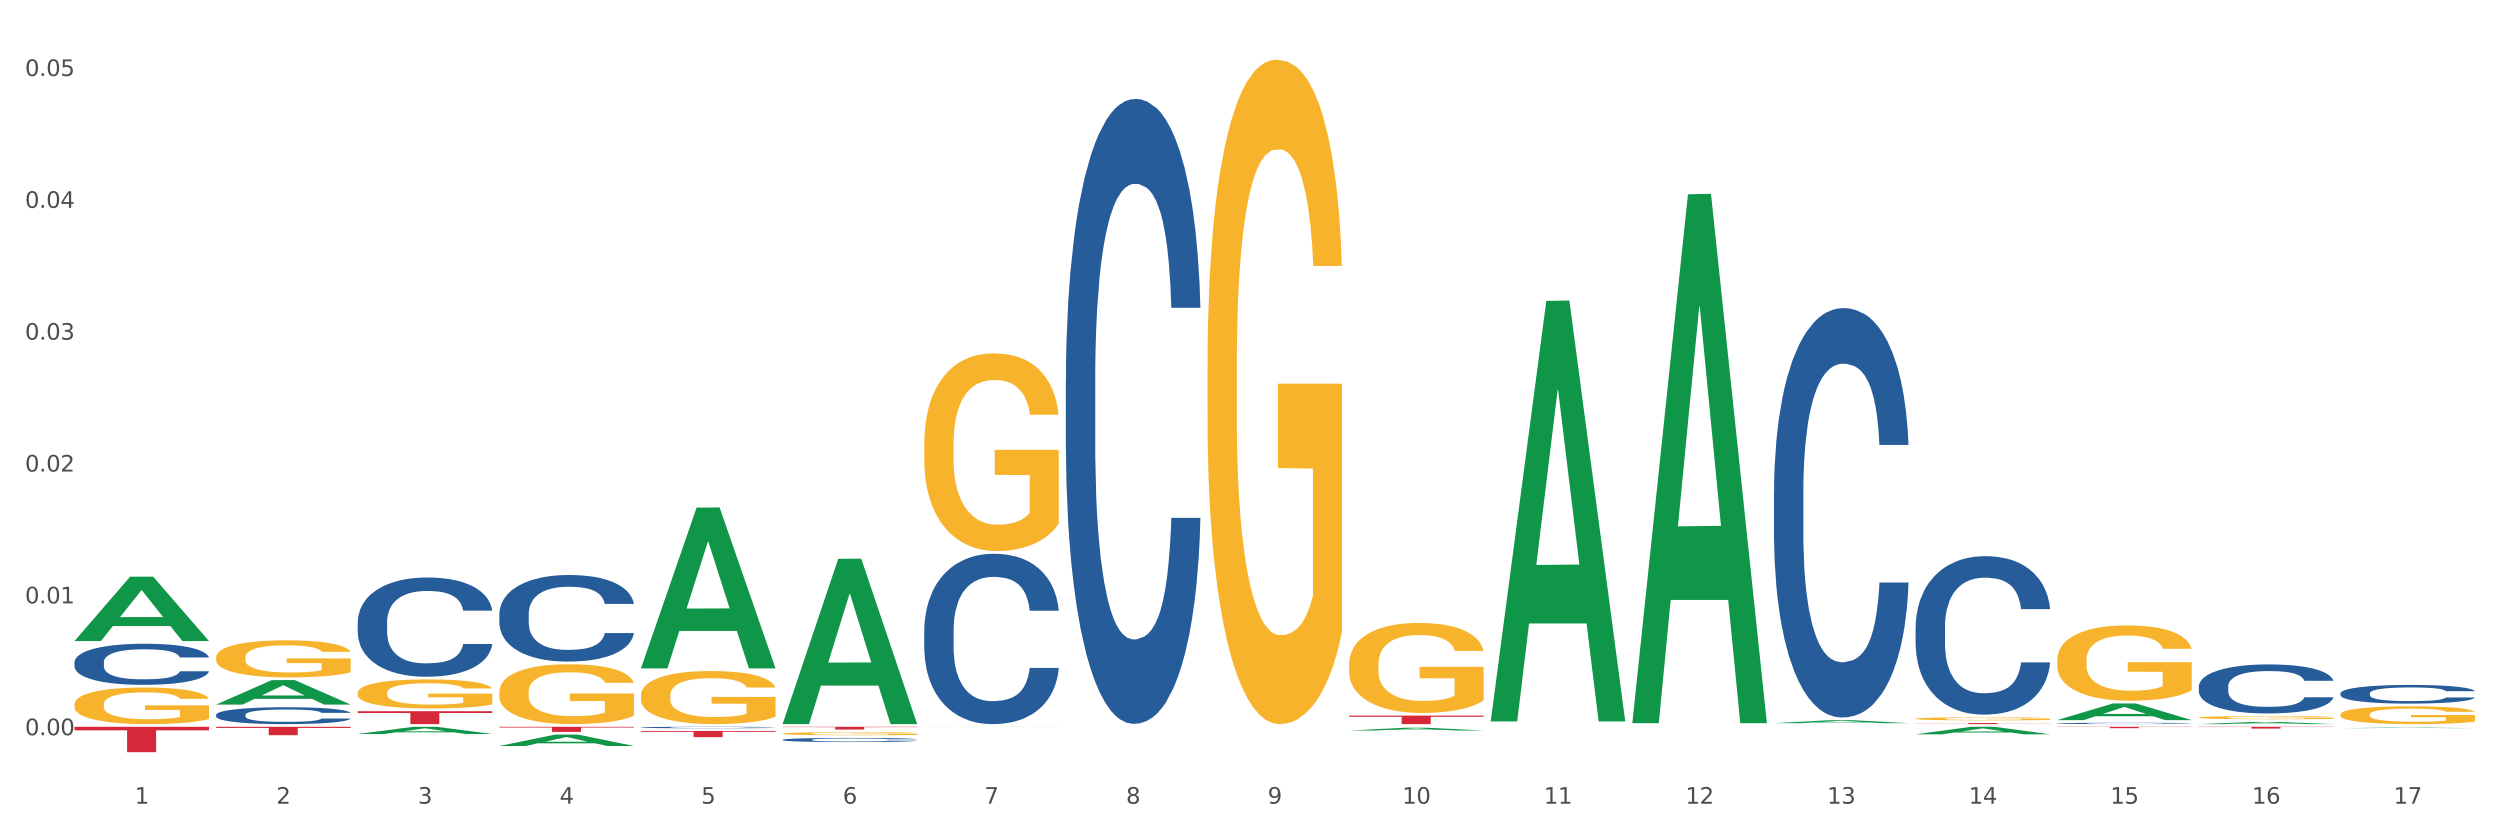 <?xml version="1.0" encoding="utf-8" standalone="no"?>
<!DOCTYPE svg PUBLIC "-//W3C//DTD SVG 1.1//EN"
  "http://www.w3.org/Graphics/SVG/1.1/DTD/svg11.dtd">
<svg xmlns:xlink="http://www.w3.org/1999/xlink" width="1080pt" height="360pt" viewBox="0 0 1080 360" xmlns="http://www.w3.org/2000/svg" version="1.1">
 <rect x="0" y="0" width="1080" height="360" fill="#333333" stroke="none"/>
 <defs>
  <style type="text/css">*{stroke-linejoin: round; stroke-linecap: butt}</style>
 </defs>
 <g id="figure_1">
  <g id="patch_1">
   <path d="M 0 360 
L 1080 360 
L 1080 0 
L 0 0 
z
" style="fill: #ffffff; stroke: #ffffff; stroke-linejoin: miter"/>
  </g>
  <g id="axes_1">
   <g id="matplotlib.axis_1">
    <g id="xtick_1">
     <g id="text_1">
      <!-- 1 -->
      <g style="fill: #4d4d4d" transform="translate(58.182 347.204) scale(0.096 -0.096)">
       <defs>
        <path id="DejaVuSans-31" d="M 794 531 
L 1825 531 
L 1825 4091 
L 703 3866 
L 703 4441 
L 1819 4666 
L 2450 4666 
L 2450 531 
L 3481 531 
L 3481 0 
L 794 0 
L 794 531 
z
" transform="scale(0.016)"/>
       </defs>
       <use xlink:href="#DejaVuSans-31"/>
      </g>
     </g>
    </g>
    <g id="xtick_2">
     <g id="text_2">
      <!-- 2 -->
      <g style="fill: #4d4d4d" transform="translate(119.364 347.204) scale(0.096 -0.096)">
       <defs>
        <path id="DejaVuSans-32" d="M 1228 531 
L 3431 531 
L 3431 0 
L 469 0 
L 469 531 
Q 828 903 1448 1529 
Q 2069 2156 2228 2338 
Q 2531 2678 2651 2914 
Q 2772 3150 2772 3378 
Q 2772 3750 2511 3984 
Q 2250 4219 1831 4219 
Q 1534 4219 1204 4116 
Q 875 4013 500 3803 
L 500 4441 
Q 881 4594 1212 4672 
Q 1544 4750 1819 4750 
Q 2544 4750 2975 4387 
Q 3406 4025 3406 3419 
Q 3406 3131 3298 2873 
Q 3191 2616 2906 2266 
Q 2828 2175 2409 1742 
Q 1991 1309 1228 531 
z
" transform="scale(0.016)"/>
       </defs>
       <use xlink:href="#DejaVuSans-32"/>
      </g>
     </g>
    </g>
    <g id="xtick_3">
     <g id="text_3">
      <!-- 3 -->
      <g style="fill: #4d4d4d" transform="translate(180.545 347.204) scale(0.096 -0.096)">
       <defs>
        <path id="DejaVuSans-33" d="M 2597 2516 
Q 3050 2419 3304 2112 
Q 3559 1806 3559 1356 
Q 3559 666 3084 287 
Q 2609 -91 1734 -91 
Q 1441 -91 1130 -33 
Q 819 25 488 141 
L 488 750 
Q 750 597 1062 519 
Q 1375 441 1716 441 
Q 2309 441 2620 675 
Q 2931 909 2931 1356 
Q 2931 1769 2642 2001 
Q 2353 2234 1838 2234 
L 1294 2234 
L 1294 2753 
L 1863 2753 
Q 2328 2753 2575 2939 
Q 2822 3125 2822 3475 
Q 2822 3834 2567 4026 
Q 2313 4219 1838 4219 
Q 1578 4219 1281 4162 
Q 984 4106 628 3988 
L 628 4550 
Q 988 4650 1302 4700 
Q 1616 4750 1894 4750 
Q 2613 4750 3031 4423 
Q 3450 4097 3450 3541 
Q 3450 3153 3228 2886 
Q 3006 2619 2597 2516 
z
" transform="scale(0.016)"/>
       </defs>
       <use xlink:href="#DejaVuSans-33"/>
      </g>
     </g>
    </g>
    <g id="xtick_4">
     <g id="text_4">
      <!-- 4 -->
      <g style="fill: #4d4d4d" transform="translate(241.726 347.204) scale(0.096 -0.096)">
       <defs>
        <path id="DejaVuSans-34" d="M 2419 4116 
L 825 1625 
L 2419 1625 
L 2419 4116 
z
M 2253 4666 
L 3047 4666 
L 3047 1625 
L 3713 1625 
L 3713 1100 
L 3047 1100 
L 3047 0 
L 2419 0 
L 2419 1100 
L 313 1100 
L 313 1709 
L 2253 4666 
z
" transform="scale(0.016)"/>
       </defs>
       <use xlink:href="#DejaVuSans-34"/>
      </g>
     </g>
    </g>
    <g id="xtick_5">
     <g id="text_5">
      <!-- 5 -->
      <g style="fill: #4d4d4d" transform="translate(302.908 347.204) scale(0.096 -0.096)">
       <defs>
        <path id="DejaVuSans-35" d="M 691 4666 
L 3169 4666 
L 3169 4134 
L 1269 4134 
L 1269 2991 
Q 1406 3038 1543 3061 
Q 1681 3084 1819 3084 
Q 2600 3084 3056 2656 
Q 3513 2228 3513 1497 
Q 3513 744 3044 326 
Q 2575 -91 1722 -91 
Q 1428 -91 1123 -41 
Q 819 9 494 109 
L 494 744 
Q 775 591 1075 516 
Q 1375 441 1709 441 
Q 2250 441 2565 725 
Q 2881 1009 2881 1497 
Q 2881 1984 2565 2268 
Q 2250 2553 1709 2553 
Q 1456 2553 1204 2497 
Q 953 2441 691 2322 
L 691 4666 
z
" transform="scale(0.016)"/>
       </defs>
       <use xlink:href="#DejaVuSans-35"/>
      </g>
     </g>
    </g>
    <g id="xtick_6">
     <g id="text_6">
      <!-- 6 -->
      <g style="fill: #4d4d4d" transform="translate(364.089 347.204) scale(0.096 -0.096)">
       <defs>
        <path id="DejaVuSans-36" d="M 2113 2584 
Q 1688 2584 1439 2293 
Q 1191 2003 1191 1497 
Q 1191 994 1439 701 
Q 1688 409 2113 409 
Q 2538 409 2786 701 
Q 3034 994 3034 1497 
Q 3034 2003 2786 2293 
Q 2538 2584 2113 2584 
z
M 3366 4563 
L 3366 3988 
Q 3128 4100 2886 4159 
Q 2644 4219 2406 4219 
Q 1781 4219 1451 3797 
Q 1122 3375 1075 2522 
Q 1259 2794 1537 2939 
Q 1816 3084 2150 3084 
Q 2853 3084 3261 2657 
Q 3669 2231 3669 1497 
Q 3669 778 3244 343 
Q 2819 -91 2113 -91 
Q 1303 -91 875 529 
Q 447 1150 447 2328 
Q 447 3434 972 4092 
Q 1497 4750 2381 4750 
Q 2619 4750 2861 4703 
Q 3103 4656 3366 4563 
z
" transform="scale(0.016)"/>
       </defs>
       <use xlink:href="#DejaVuSans-36"/>
      </g>
     </g>
    </g>
    <g id="xtick_7">
     <g id="text_7">
      <!-- 7 -->
      <g style="fill: #4d4d4d" transform="translate(425.271 347.204) scale(0.096 -0.096)">
       <defs>
        <path id="DejaVuSans-37" d="M 525 4666 
L 3525 4666 
L 3525 4397 
L 1831 0 
L 1172 0 
L 2766 4134 
L 525 4134 
L 525 4666 
z
" transform="scale(0.016)"/>
       </defs>
       <use xlink:href="#DejaVuSans-37"/>
      </g>
     </g>
    </g>
    <g id="xtick_8">
     <g id="text_8">
      <!-- 8 -->
      <g style="fill: #4d4d4d" transform="translate(486.452 347.204) scale(0.096 -0.096)">
       <defs>
        <path id="DejaVuSans-38" d="M 2034 2216 
Q 1584 2216 1326 1975 
Q 1069 1734 1069 1313 
Q 1069 891 1326 650 
Q 1584 409 2034 409 
Q 2484 409 2743 651 
Q 3003 894 3003 1313 
Q 3003 1734 2745 1975 
Q 2488 2216 2034 2216 
z
M 1403 2484 
Q 997 2584 770 2862 
Q 544 3141 544 3541 
Q 544 4100 942 4425 
Q 1341 4750 2034 4750 
Q 2731 4750 3128 4425 
Q 3525 4100 3525 3541 
Q 3525 3141 3298 2862 
Q 3072 2584 2669 2484 
Q 3125 2378 3379 2068 
Q 3634 1759 3634 1313 
Q 3634 634 3220 271 
Q 2806 -91 2034 -91 
Q 1263 -91 848 271 
Q 434 634 434 1313 
Q 434 1759 690 2068 
Q 947 2378 1403 2484 
z
M 1172 3481 
Q 1172 3119 1398 2916 
Q 1625 2713 2034 2713 
Q 2441 2713 2670 2916 
Q 2900 3119 2900 3481 
Q 2900 3844 2670 4047 
Q 2441 4250 2034 4250 
Q 1625 4250 1398 4047 
Q 1172 3844 1172 3481 
z
" transform="scale(0.016)"/>
       </defs>
       <use xlink:href="#DejaVuSans-38"/>
      </g>
     </g>
    </g>
    <g id="xtick_9">
     <g id="text_9">
      <!-- 9 -->
      <g style="fill: #4d4d4d" transform="translate(547.634 347.204) scale(0.096 -0.096)">
       <defs>
        <path id="DejaVuSans-39" d="M 703 97 
L 703 672 
Q 941 559 1184 500 
Q 1428 441 1663 441 
Q 2288 441 2617 861 
Q 2947 1281 2994 2138 
Q 2813 1869 2534 1725 
Q 2256 1581 1919 1581 
Q 1219 1581 811 2004 
Q 403 2428 403 3163 
Q 403 3881 828 4315 
Q 1253 4750 1959 4750 
Q 2769 4750 3195 4129 
Q 3622 3509 3622 2328 
Q 3622 1225 3098 567 
Q 2575 -91 1691 -91 
Q 1453 -91 1209 -44 
Q 966 3 703 97 
z
M 1959 2075 
Q 2384 2075 2632 2365 
Q 2881 2656 2881 3163 
Q 2881 3666 2632 3958 
Q 2384 4250 1959 4250 
Q 1534 4250 1286 3958 
Q 1038 3666 1038 3163 
Q 1038 2656 1286 2365 
Q 1534 2075 1959 2075 
z
" transform="scale(0.016)"/>
       </defs>
       <use xlink:href="#DejaVuSans-39"/>
      </g>
     </g>
    </g>
    <g id="xtick_10">
     <g id="text_10">
      <!-- 10 -->
      <g style="fill: #4d4d4d" transform="translate(605.761 347.204) scale(0.096 -0.096)">
       <defs>
        <path id="DejaVuSans-30" d="M 2034 4250 
Q 1547 4250 1301 3770 
Q 1056 3291 1056 2328 
Q 1056 1369 1301 889 
Q 1547 409 2034 409 
Q 2525 409 2770 889 
Q 3016 1369 3016 2328 
Q 3016 3291 2770 3770 
Q 2525 4250 2034 4250 
z
M 2034 4750 
Q 2819 4750 3233 4129 
Q 3647 3509 3647 2328 
Q 3647 1150 3233 529 
Q 2819 -91 2034 -91 
Q 1250 -91 836 529 
Q 422 1150 422 2328 
Q 422 3509 836 4129 
Q 1250 4750 2034 4750 
z
" transform="scale(0.016)"/>
       </defs>
       <use xlink:href="#DejaVuSans-31"/>
       <use xlink:href="#DejaVuSans-30" transform="translate(63.623 0)"/>
      </g>
     </g>
    </g>
    <g id="xtick_11">
     <g id="text_11">
      <!-- 11 -->
      <g style="fill: #4d4d4d" transform="translate(666.942 347.204) scale(0.096 -0.096)">
       <use xlink:href="#DejaVuSans-31"/>
       <use xlink:href="#DejaVuSans-31" transform="translate(63.623 0)"/>
      </g>
     </g>
    </g>
    <g id="xtick_12">
     <g id="text_12">
      <!-- 12 -->
      <g style="fill: #4d4d4d" transform="translate(728.124 347.204) scale(0.096 -0.096)">
       <use xlink:href="#DejaVuSans-31"/>
       <use xlink:href="#DejaVuSans-32" transform="translate(63.623 0)"/>
      </g>
     </g>
    </g>
    <g id="xtick_13">
     <g id="text_13">
      <!-- 13 -->
      <g style="fill: #4d4d4d" transform="translate(789.305 347.204) scale(0.096 -0.096)">
       <use xlink:href="#DejaVuSans-31"/>
       <use xlink:href="#DejaVuSans-33" transform="translate(63.623 0)"/>
      </g>
     </g>
    </g>
    <g id="xtick_14">
     <g id="text_14">
      <!-- 14 -->
      <g style="fill: #4d4d4d" transform="translate(850.487 347.204) scale(0.096 -0.096)">
       <use xlink:href="#DejaVuSans-31"/>
       <use xlink:href="#DejaVuSans-34" transform="translate(63.623 0)"/>
      </g>
     </g>
    </g>
    <g id="xtick_15">
     <g id="text_15">
      <!-- 15 -->
      <g style="fill: #4d4d4d" transform="translate(911.668 347.204) scale(0.096 -0.096)">
       <use xlink:href="#DejaVuSans-31"/>
       <use xlink:href="#DejaVuSans-35" transform="translate(63.623 0)"/>
      </g>
     </g>
    </g>
    <g id="xtick_16">
     <g id="text_16">
      <!-- 16 -->
      <g style="fill: #4d4d4d" transform="translate(972.849 347.204) scale(0.096 -0.096)">
       <use xlink:href="#DejaVuSans-31"/>
       <use xlink:href="#DejaVuSans-36" transform="translate(63.623 0)"/>
      </g>
     </g>
    </g>
    <g id="xtick_17">
     <g id="text_17">
      <!-- 17 -->
      <g style="fill: #4d4d4d" transform="translate(1034.031 347.204) scale(0.096 -0.096)">
       <use xlink:href="#DejaVuSans-31"/>
       <use xlink:href="#DejaVuSans-37" transform="translate(63.623 0)"/>
      </g>
     </g>
    </g>
    <g id="xtick_18"/>
    <g id="xtick_19"/>
    <g id="xtick_20"/>
    <g id="xtick_21"/>
    <g id="xtick_22"/>
    <g id="xtick_23"/>
    <g id="xtick_24"/>
    <g id="xtick_25"/>
    <g id="xtick_26"/>
    <g id="xtick_27"/>
    <g id="xtick_28"/>
    <g id="xtick_29"/>
    <g id="xtick_30"/>
    <g id="xtick_31"/>
    <g id="xtick_32"/>
    <g id="xtick_33"/>
   </g>
   <g id="matplotlib.axis_2">
    <g id="ytick_1">
     <g id="text_18">
      <!-- 0.00 -->
      <g style="fill: #4d4d4d" transform="translate(10.8 317.616) scale(0.096 -0.096)">
       <defs>
        <path id="DejaVuSans-2e" d="M 684 794 
L 1344 794 
L 1344 0 
L 684 0 
L 684 794 
z
" transform="scale(0.016)"/>
       </defs>
       <use xlink:href="#DejaVuSans-30"/>
       <use xlink:href="#DejaVuSans-2e" transform="translate(63.623 0)"/>
       <use xlink:href="#DejaVuSans-30" transform="translate(95.41 0)"/>
       <use xlink:href="#DejaVuSans-30" transform="translate(159.033 0)"/>
      </g>
     </g>
    </g>
    <g id="ytick_2">
     <g id="text_19">
      <!-- 0.01 -->
      <g style="fill: #4d4d4d" transform="translate(10.8 260.662) scale(0.096 -0.096)">
       <use xlink:href="#DejaVuSans-30"/>
       <use xlink:href="#DejaVuSans-2e" transform="translate(63.623 0)"/>
       <use xlink:href="#DejaVuSans-30" transform="translate(95.41 0)"/>
       <use xlink:href="#DejaVuSans-31" transform="translate(159.033 0)"/>
      </g>
     </g>
    </g>
    <g id="ytick_3">
     <g id="text_20">
      <!-- 0.02 -->
      <g style="fill: #4d4d4d" transform="translate(10.8 203.707) scale(0.096 -0.096)">
       <use xlink:href="#DejaVuSans-30"/>
       <use xlink:href="#DejaVuSans-2e" transform="translate(63.623 0)"/>
       <use xlink:href="#DejaVuSans-30" transform="translate(95.41 0)"/>
       <use xlink:href="#DejaVuSans-32" transform="translate(159.033 0)"/>
      </g>
     </g>
    </g>
    <g id="ytick_4">
     <g id="text_21">
      <!-- 0.03 -->
      <g style="fill: #4d4d4d" transform="translate(10.8 146.753) scale(0.096 -0.096)">
       <use xlink:href="#DejaVuSans-30"/>
       <use xlink:href="#DejaVuSans-2e" transform="translate(63.623 0)"/>
       <use xlink:href="#DejaVuSans-30" transform="translate(95.41 0)"/>
       <use xlink:href="#DejaVuSans-33" transform="translate(159.033 0)"/>
      </g>
     </g>
    </g>
    <g id="ytick_5">
     <g id="text_22">
      <!-- 0.04 -->
      <g style="fill: #4d4d4d" transform="translate(10.8 89.799) scale(0.096 -0.096)">
       <use xlink:href="#DejaVuSans-30"/>
       <use xlink:href="#DejaVuSans-2e" transform="translate(63.623 0)"/>
       <use xlink:href="#DejaVuSans-30" transform="translate(95.41 0)"/>
       <use xlink:href="#DejaVuSans-34" transform="translate(159.033 0)"/>
      </g>
     </g>
    </g>
    <g id="ytick_6">
     <g id="text_23">
      <!-- 0.05 -->
      <g style="fill: #4d4d4d" transform="translate(10.8 32.844) scale(0.096 -0.096)">
       <use xlink:href="#DejaVuSans-30"/>
       <use xlink:href="#DejaVuSans-2e" transform="translate(63.623 0)"/>
       <use xlink:href="#DejaVuSans-30" transform="translate(95.41 0)"/>
       <use xlink:href="#DejaVuSans-35" transform="translate(159.033 0)"/>
      </g>
     </g>
    </g>
    <g id="ytick_7"/>
    <g id="ytick_8"/>
    <g id="ytick_9"/>
    <g id="ytick_10"/>
    <g id="ytick_11"/>
   </g>
   <g id="PolyCollection_1">
    <path d="M 705.171 311.982 
L 705.23 311.767 
L 729.198 83.934 
L 739.145 83.72 
L 763.293 312.412 
L 751.788 312.412 
L 746.575 259.158 
L 721.828 259.158 
L 721.649 260.016 
L 716.615 312.412 
L 705.171 312.412 
L 705.171 311.982 
L 724.944 227.377 
L 743.459 227.162 
L 734.292 132.464 
L 734.172 132.035 
L 734.052 132.679 
L 724.884 227.162 
L 724.944 227.377 
L 705.171 311.982 
z
" clip-path="url(#p2bd901dff3)" style="fill: #109648"/>
    <path d="M 766.352 312.411 
L 766.412 312.41 
L 790.38 311.122 
L 800.327 311.121 
L 824.474 312.414 
L 812.97 312.414 
L 807.757 312.113 
L 783.01 312.113 
L 782.83 312.118 
L 777.797 312.414 
L 766.352 312.414 
L 766.352 312.411 
L 786.126 311.933 
L 804.641 311.932 
L 795.473 311.396 
L 795.353 311.394 
L 795.233 311.398 
L 786.066 311.932 
L 786.126 311.933 
L 766.352 312.411 
z
" clip-path="url(#p2bd901dff3)" style="fill: #109648"/>
    <path d="M 827.533 317.212 
L 827.593 317.209 
L 851.561 313.972 
L 861.508 313.969 
L 885.656 317.218 
L 874.151 317.218 
L 868.938 316.461 
L 844.191 316.461 
L 844.011 316.474 
L 838.978 317.218 
L 827.533 317.218 
L 827.533 317.212 
L 847.307 316.01 
L 865.822 316.007 
L 856.654 314.662 
L 856.535 314.655 
L 856.415 314.665 
L 847.247 316.007 
L 847.307 316.01 
L 827.533 317.212 
z
" clip-path="url(#p2bd901dff3)" style="fill: #109648"/>
    <path d="M 888.715 311.08 
L 888.775 311.073 
L 912.743 303.893 
L 922.689 303.887 
L 946.837 311.093 
L 935.333 311.093 
L 930.12 309.415 
L 905.373 309.415 
L 905.193 309.442 
L 900.16 311.093 
L 888.715 311.093 
L 888.715 311.08 
L 908.488 308.414 
L 927.004 308.407 
L 917.836 305.423 
L 917.716 305.409 
L 917.596 305.429 
L 908.428 308.407 
L 908.488 308.414 
L 888.715 311.08 
z
" clip-path="url(#p2bd901dff3)" style="fill: #109648"/>
    <path d="M 1011.078 314.557 
L 1011.138 314.557 
L 1035.106 314.312 
L 1045.052 314.312 
L 1069.2 314.558 
L 1057.695 314.558 
L 1052.482 314.5 
L 1027.735 314.5 
L 1027.556 314.501 
L 1022.522 314.558 
L 1011.078 314.558 
L 1011.078 314.557 
L 1030.851 314.466 
L 1049.366 314.466 
L 1040.199 314.364 
L 1040.079 314.364 
L 1039.959 314.365 
L 1030.791 314.466 
L 1030.851 314.466 
L 1011.078 314.557 
z
" clip-path="url(#p2bd901dff3)" style="fill: #109648"/>
    <path d="M 949.896 312.814 
L 949.956 312.814 
L 973.924 311.864 
L 983.871 311.863 
L 1008.019 312.816 
L 996.514 312.816 
L 991.301 312.594 
L 966.554 312.594 
L 966.374 312.598 
L 961.341 312.816 
L 949.896 312.816 
L 949.896 312.814 
L 969.67 312.462 
L 988.185 312.461 
L 979.017 312.066 
L 978.897 312.064 
L 978.778 312.067 
L 969.61 312.461 
L 969.67 312.462 
L 949.896 312.814 
z
" clip-path="url(#p2bd901dff3)" style="fill: #109648"/>
    <path d="M 1011.078 308.674 
L 1011.146 308.667 
L 1011.146 308.414 
L 1011.284 308.196 
L 1011.97 307.668 
L 1012.999 307.232 
L 1013.754 307 
L 1014.509 306.81 
L 1015.401 306.62 
L 1016.499 306.424 
L 1018.489 306.135 
L 1019.724 305.988 
L 1021.234 305.833 
L 1023.978 305.608 
L 1025.969 305.481 
L 1028.027 305.376 
L 1031.39 305.249 
L 1033.585 305.193 
L 1035.919 305.151 
L 1038.732 305.123 
L 1040.859 305.115 
L 1045.526 305.137 
L 1049.506 305.2 
L 1051.427 305.249 
L 1053.897 305.333 
L 1055.201 305.39 
L 1057.328 305.502 
L 1059.524 305.65 
L 1061.034 305.777 
L 1063.299 306.016 
L 1065.014 306.255 
L 1066.592 306.55 
L 1067.416 306.754 
L 1068.033 306.944 
L 1068.582 307.162 
L 1069.131 307.507 
L 1056.78 307.507 
L 1056.299 307.26 
L 1055.544 307.028 
L 1054.446 306.803 
L 1053.486 306.663 
L 1051.839 306.487 
L 1050.329 306.374 
L 1048.751 306.29 
L 1046.829 306.22 
L 1045.32 306.184 
L 1043.192 306.156 
L 1039.007 306.163 
L 1036.193 306.22 
L 1034.272 306.29 
L 1033.037 306.353 
L 1031.939 306.424 
L 1030.703 306.522 
L 1029.262 306.67 
L 1028.233 306.803 
L 1027.204 306.972 
L 1026.38 307.141 
L 1025.625 307.338 
L 1025.008 307.549 
L 1024.527 307.767 
L 1024.116 308.034 
L 1023.773 308.477 
L 1023.773 309.441 
L 1023.91 309.659 
L 1024.253 309.947 
L 1024.665 310.165 
L 1025.351 310.425 
L 1025.969 310.601 
L 1027.135 310.854 
L 1028.439 311.065 
L 1029.468 311.199 
L 1030.498 311.311 
L 1032.282 311.466 
L 1034.272 311.593 
L 1035.987 311.67 
L 1038.32 311.74 
L 1039.899 311.768 
L 1041.271 311.782 
L 1044.634 311.782 
L 1047.035 311.761 
L 1049.712 311.712 
L 1051.77 311.649 
L 1053.486 311.571 
L 1055.407 311.445 
L 1056.642 311.325 
L 1056.642 309.855 
L 1041.546 309.848 
L 1041.546 308.871 
L 1069.2 308.871 
L 1069.2 311.74 
L 1068.033 311.888 
L 1066.73 312.022 
L 1065.357 312.141 
L 1063.299 312.289 
L 1060.828 312.429 
L 1058.632 312.528 
L 1056.299 312.612 
L 1053.554 312.69 
L 1049.986 312.76 
L 1047.79 312.788 
L 1045.045 312.809 
L 1041.82 312.816 
L 1039.007 312.802 
L 1036.262 312.767 
L 1033.38 312.704 
L 1030.566 312.612 
L 1028.439 312.521 
L 1026.312 312.408 
L 1024.047 312.261 
L 1022.263 312.12 
L 1020.891 311.993 
L 1019.381 311.832 
L 1017.734 311.621 
L 1016.499 311.431 
L 1015.401 311.234 
L 1014.234 310.981 
L 1013.411 310.763 
L 1012.587 310.488 
L 1012.107 310.284 
L 1011.558 309.968 
L 1011.146 309.525 
L 1011.078 308.674 
z
" clip-path="url(#p2bd901dff3)" style="fill: #f7b32b"/>
    <path d="M 338.082 316.923 
L 338.151 316.922 
L 338.151 316.879 
L 338.288 316.841 
L 338.974 316.751 
L 340.003 316.676 
L 340.758 316.636 
L 341.513 316.604 
L 342.405 316.571 
L 343.503 316.537 
L 345.493 316.488 
L 346.728 316.462 
L 348.238 316.436 
L 350.983 316.397 
L 352.973 316.376 
L 355.032 316.357 
L 358.394 316.336 
L 360.59 316.326 
L 362.923 316.319 
L 365.737 316.314 
L 367.864 316.313 
L 372.53 316.316 
L 376.51 316.327 
L 378.431 316.336 
L 380.902 316.35 
L 382.206 316.36 
L 384.333 316.379 
L 386.529 316.404 
L 388.038 316.426 
L 390.303 316.467 
L 392.019 316.508 
L 393.597 316.559 
L 394.42 316.594 
L 395.038 316.627 
L 395.587 316.664 
L 396.136 316.723 
L 383.784 316.723 
L 383.304 316.681 
L 382.549 316.641 
L 381.451 316.602 
L 380.49 316.578 
L 378.843 316.548 
L 377.334 316.529 
L 375.755 316.514 
L 373.834 316.502 
L 372.324 316.496 
L 370.197 316.491 
L 366.011 316.493 
L 363.198 316.502 
L 361.276 316.514 
L 360.041 316.525 
L 358.943 316.537 
L 357.708 316.554 
L 356.267 316.579 
L 355.237 316.602 
L 354.208 316.631 
L 353.385 316.66 
L 352.63 316.694 
L 352.012 316.73 
L 351.532 316.768 
L 351.12 316.814 
L 350.777 316.89 
L 350.777 317.055 
L 350.914 317.092 
L 351.257 317.142 
L 351.669 317.179 
L 352.355 317.224 
L 352.973 317.254 
L 354.139 317.298 
L 355.443 317.334 
L 356.473 317.357 
L 357.502 317.376 
L 359.286 317.403 
L 361.276 317.424 
L 362.992 317.438 
L 365.325 317.45 
L 366.903 317.454 
L 368.276 317.457 
L 371.638 317.457 
L 374.04 317.453 
L 376.716 317.445 
L 378.775 317.434 
L 380.49 317.421 
L 382.412 317.399 
L 383.647 317.378 
L 383.647 317.126 
L 368.55 317.125 
L 368.55 316.957 
L 396.204 316.957 
L 396.204 317.45 
L 395.038 317.475 
L 393.734 317.498 
L 392.362 317.518 
L 390.303 317.544 
L 387.833 317.568 
L 385.637 317.585 
L 383.304 317.599 
L 380.559 317.613 
L 376.99 317.625 
L 374.795 317.629 
L 372.05 317.633 
L 368.824 317.634 
L 366.011 317.632 
L 363.266 317.626 
L 360.384 317.615 
L 357.571 317.599 
L 355.443 317.584 
L 353.316 317.564 
L 351.052 317.539 
L 349.267 317.515 
L 347.895 317.493 
L 346.385 317.465 
L 344.738 317.429 
L 343.503 317.397 
L 342.405 317.363 
L 341.239 317.319 
L 340.415 317.282 
L 339.592 317.235 
L 339.111 317.2 
L 338.562 317.145 
L 338.151 317.069 
L 338.082 316.923 
z
" clip-path="url(#p2bd901dff3)" style="fill: #f7b32b"/>
    <path d="M 276.901 300.488 
L 276.969 300.467 
L 276.969 299.714 
L 277.107 299.065 
L 277.793 297.495 
L 278.822 296.197 
L 279.577 295.507 
L 280.332 294.942 
L 281.224 294.376 
L 282.322 293.79 
L 284.312 292.932 
L 285.547 292.493 
L 287.057 292.032 
L 289.801 291.362 
L 291.792 290.986 
L 293.85 290.672 
L 297.213 290.295 
L 299.408 290.128 
L 301.742 290.002 
L 304.555 289.918 
L 306.682 289.897 
L 311.349 289.96 
L 315.329 290.148 
L 317.25 290.295 
L 319.72 290.546 
L 321.024 290.714 
L 323.152 291.048 
L 325.347 291.488 
L 326.857 291.865 
L 329.122 292.576 
L 330.837 293.288 
L 332.415 294.167 
L 333.239 294.774 
L 333.856 295.339 
L 334.405 295.988 
L 334.954 297.014 
L 322.603 297.014 
L 322.122 296.281 
L 321.367 295.59 
L 320.269 294.921 
L 319.309 294.502 
L 317.662 293.979 
L 316.152 293.644 
L 314.574 293.393 
L 312.652 293.183 
L 311.143 293.079 
L 309.015 292.995 
L 304.83 293.016 
L 302.016 293.183 
L 300.095 293.393 
L 298.86 293.581 
L 297.762 293.79 
L 296.526 294.083 
L 295.085 294.523 
L 294.056 294.921 
L 293.027 295.423 
L 292.203 295.925 
L 291.448 296.511 
L 290.831 297.139 
L 290.35 297.788 
L 289.939 298.583 
L 289.596 299.902 
L 289.596 302.77 
L 289.733 303.418 
L 290.076 304.277 
L 290.488 304.925 
L 291.174 305.7 
L 291.792 306.223 
L 292.958 306.977 
L 294.262 307.605 
L 295.291 308.002 
L 296.321 308.337 
L 298.105 308.798 
L 300.095 309.174 
L 301.81 309.405 
L 304.143 309.614 
L 305.722 309.698 
L 307.094 309.739 
L 310.457 309.739 
L 312.858 309.677 
L 315.535 309.53 
L 317.593 309.342 
L 319.309 309.112 
L 321.23 308.735 
L 322.465 308.379 
L 322.465 304.004 
L 307.369 303.984 
L 307.369 301.074 
L 335.023 301.074 
L 335.023 309.614 
L 333.856 310.053 
L 332.553 310.451 
L 331.18 310.807 
L 329.122 311.246 
L 326.651 311.665 
L 324.455 311.958 
L 322.122 312.209 
L 319.377 312.439 
L 315.809 312.649 
L 313.613 312.732 
L 310.868 312.795 
L 307.643 312.816 
L 304.83 312.774 
L 302.085 312.67 
L 299.203 312.481 
L 296.389 312.209 
L 294.262 311.937 
L 292.135 311.602 
L 289.87 311.163 
L 288.086 310.744 
L 286.714 310.367 
L 285.204 309.886 
L 283.557 309.258 
L 282.322 308.693 
L 281.224 308.107 
L 280.057 307.353 
L 279.234 306.704 
L 278.41 305.888 
L 277.93 305.281 
L 277.381 304.339 
L 276.969 303.021 
L 276.901 300.488 
z
" clip-path="url(#p2bd901dff3)" style="fill: #f7b32b"/>
    <path d="M 643.989 311.339 
L 644.049 311.168 
L 668.017 129.983 
L 677.964 129.813 
L 702.112 311.681 
L 690.607 311.681 
L 685.394 269.33 
L 660.647 269.33 
L 660.467 270.013 
L 655.434 311.681 
L 643.989 311.681 
L 643.989 311.339 
L 663.763 244.057 
L 682.278 243.886 
L 673.11 168.577 
L 672.99 168.235 
L 672.871 168.748 
L 663.703 243.886 
L 663.763 244.057 
L 643.989 311.339 
z
" clip-path="url(#p2bd901dff3)" style="fill: #109648"/>
    <path d="M 582.808 315.589 
L 582.868 315.587 
L 606.836 314.389 
L 616.782 314.388 
L 640.93 315.591 
L 629.425 315.591 
L 624.212 315.311 
L 599.465 315.311 
L 599.286 315.315 
L 594.252 315.591 
L 582.808 315.591 
L 582.808 315.589 
L 602.581 315.144 
L 621.097 315.142 
L 611.929 314.644 
L 611.809 314.642 
L 611.689 314.645 
L 602.521 315.142 
L 602.581 315.144 
L 582.808 315.589 
z
" clip-path="url(#p2bd901dff3)" style="fill: #109648"/>
    <path d="M 399.263 314.022 
L 399.323 314.022 
L 423.291 313.969 
L 433.238 313.969 
L 457.386 314.022 
L 445.881 314.022 
L 440.668 314.009 
L 415.921 314.009 
L 415.741 314.01 
L 410.708 314.022 
L 399.263 314.022 
L 399.263 314.022 
L 419.037 314.002 
L 437.552 314.002 
L 428.385 313.98 
L 428.265 313.98 
L 428.145 313.98 
L 418.977 314.002 
L 419.037 314.002 
L 399.263 314.022 
z
" clip-path="url(#p2bd901dff3)" style="fill: #109648"/>
    <path d="M 338.082 312.682 
L 338.142 312.615 
L 362.11 241.401 
L 372.057 241.334 
L 396.204 312.816 
L 384.7 312.816 
L 379.487 296.171 
L 354.74 296.171 
L 354.56 296.439 
L 349.527 312.816 
L 338.082 312.816 
L 338.082 312.682 
L 357.856 286.237 
L 376.371 286.17 
L 367.203 256.57 
L 367.083 256.436 
L 366.963 256.637 
L 357.796 286.17 
L 357.856 286.237 
L 338.082 312.682 
z
" clip-path="url(#p2bd901dff3)" style="fill: #109648"/>
    <path d="M 276.901 315.777 
L 335.023 315.777 
L 335.023 316.147 
L 312.16 316.149 
L 312.16 318.438 
L 299.626 318.438 
L 299.626 316.149 
L 276.901 316.147 
L 276.901 315.779 
L 276.901 315.777 
z
" clip-path="url(#p2bd901dff3)" style="fill: #d62839"/>
    <path d="M 154.538 317.074 
L 154.598 317.071 
L 178.566 313.972 
L 188.512 313.969 
L 212.66 317.08 
L 201.156 317.08 
L 195.943 316.355 
L 171.196 316.355 
L 171.016 316.367 
L 165.983 317.08 
L 154.538 317.08 
L 154.538 317.074 
L 174.311 315.923 
L 192.827 315.92 
L 183.659 314.632 
L 183.539 314.626 
L 183.419 314.635 
L 174.251 315.92 
L 174.311 315.923 
L 154.538 317.074 
z
" clip-path="url(#p2bd901dff3)" style="fill: #109648"/>
    <path d="M 276.901 288.614 
L 276.961 288.549 
L 300.929 219.293 
L 310.875 219.228 
L 335.023 288.744 
L 323.518 288.744 
L 318.305 272.557 
L 293.558 272.557 
L 293.379 272.818 
L 288.345 288.744 
L 276.901 288.744 
L 276.901 288.614 
L 296.674 262.896 
L 315.19 262.831 
L 306.022 234.045 
L 305.902 233.914 
L 305.782 234.11 
L 296.614 262.831 
L 296.674 262.896 
L 276.901 288.614 
z
" clip-path="url(#p2bd901dff3)" style="fill: #109648"/>
    <path d="M 93.356 284.029 
L 93.425 284.014 
L 93.425 283.488 
L 93.562 283.034 
L 94.248 281.937 
L 95.278 281.03 
L 96.033 280.548 
L 96.787 280.153 
L 97.68 279.758 
L 98.778 279.348 
L 100.768 278.748 
L 102.003 278.441 
L 103.512 278.119 
L 106.257 277.651 
L 108.247 277.388 
L 110.306 277.169 
L 113.668 276.905 
L 115.864 276.788 
L 118.197 276.701 
L 121.011 276.642 
L 123.138 276.628 
L 127.804 276.671 
L 131.784 276.803 
L 133.706 276.905 
L 136.176 277.081 
L 137.48 277.198 
L 139.607 277.432 
L 141.803 277.739 
L 143.313 278.002 
L 145.577 278.5 
L 147.293 278.997 
L 148.871 279.611 
L 149.695 280.036 
L 150.312 280.431 
L 150.861 280.884 
L 151.41 281.601 
L 139.058 281.601 
L 138.578 281.089 
L 137.823 280.606 
L 136.725 280.138 
L 135.764 279.845 
L 134.118 279.48 
L 132.608 279.246 
L 131.03 279.07 
L 129.108 278.924 
L 127.599 278.851 
L 125.471 278.792 
L 121.285 278.807 
L 118.472 278.924 
L 116.55 279.07 
L 115.315 279.202 
L 114.217 279.348 
L 112.982 279.553 
L 111.541 279.86 
L 110.512 280.138 
L 109.482 280.489 
L 108.659 280.84 
L 107.904 281.25 
L 107.287 281.688 
L 106.806 282.142 
L 106.394 282.698 
L 106.051 283.619 
L 106.051 285.623 
L 106.189 286.076 
L 106.532 286.676 
L 106.943 287.13 
L 107.63 287.671 
L 108.247 288.036 
L 109.414 288.563 
L 110.718 289.002 
L 111.747 289.28 
L 112.776 289.514 
L 114.56 289.836 
L 116.55 290.099 
L 118.266 290.26 
L 120.599 290.406 
L 122.177 290.464 
L 123.55 290.494 
L 126.912 290.494 
L 129.314 290.45 
L 131.99 290.347 
L 134.049 290.216 
L 135.764 290.055 
L 137.686 289.792 
L 138.921 289.543 
L 138.921 286.486 
L 123.824 286.471 
L 123.824 284.438 
L 151.479 284.438 
L 151.479 290.406 
L 150.312 290.713 
L 149.008 290.991 
L 147.636 291.24 
L 145.577 291.547 
L 143.107 291.839 
L 140.911 292.044 
L 138.578 292.22 
L 135.833 292.381 
L 132.265 292.527 
L 130.069 292.585 
L 127.324 292.629 
L 124.099 292.644 
L 121.285 292.615 
L 118.54 292.541 
L 115.658 292.41 
L 112.845 292.22 
L 110.718 292.03 
L 108.59 291.796 
L 106.326 291.488 
L 104.542 291.196 
L 103.169 290.933 
L 101.66 290.596 
L 100.013 290.157 
L 98.778 289.762 
L 97.68 289.353 
L 96.513 288.826 
L 95.69 288.373 
L 94.866 287.802 
L 94.386 287.378 
L 93.837 286.72 
L 93.425 285.799 
L 93.356 284.029 
z
" clip-path="url(#p2bd901dff3)" style="fill: #f7b32b"/>
    <path d="M 32.175 304.312 
L 32.244 304.298 
L 32.244 303.778 
L 32.381 303.33 
L 33.067 302.247 
L 34.096 301.352 
L 34.851 300.876 
L 35.606 300.486 
L 36.498 300.096 
L 37.596 299.692 
L 39.586 299.1 
L 40.821 298.796 
L 42.331 298.479 
L 45.076 298.017 
L 47.066 297.757 
L 49.124 297.54 
L 52.487 297.28 
L 54.683 297.165 
L 57.016 297.078 
L 59.829 297.021 
L 61.957 297.006 
L 66.623 297.049 
L 70.603 297.179 
L 72.524 297.28 
L 74.995 297.454 
L 76.299 297.569 
L 78.426 297.8 
L 80.622 298.103 
L 82.131 298.363 
L 84.396 298.854 
L 86.111 299.345 
L 87.69 299.952 
L 88.513 300.37 
L 89.131 300.76 
L 89.68 301.208 
L 90.229 301.915 
L 77.877 301.915 
L 77.397 301.41 
L 76.642 300.933 
L 75.544 300.471 
L 74.583 300.183 
L 72.936 299.822 
L 71.426 299.591 
L 69.848 299.417 
L 67.927 299.273 
L 66.417 299.201 
L 64.29 299.143 
L 60.104 299.157 
L 57.29 299.273 
L 55.369 299.417 
L 54.134 299.547 
L 53.036 299.692 
L 51.801 299.894 
L 50.36 300.197 
L 49.33 300.471 
L 48.301 300.818 
L 47.478 301.164 
L 46.723 301.569 
L 46.105 302.002 
L 45.625 302.449 
L 45.213 302.998 
L 44.87 303.908 
L 44.87 305.886 
L 45.007 306.333 
L 45.35 306.925 
L 45.762 307.373 
L 46.448 307.907 
L 47.066 308.268 
L 48.232 308.788 
L 49.536 309.221 
L 50.566 309.495 
L 51.595 309.726 
L 53.379 310.044 
L 55.369 310.304 
L 57.085 310.463 
L 59.418 310.607 
L 60.996 310.665 
L 62.368 310.694 
L 65.731 310.694 
L 68.133 310.65 
L 70.809 310.549 
L 72.868 310.419 
L 74.583 310.261 
L 76.504 310.001 
L 77.74 309.755 
L 77.74 306.738 
L 62.643 306.723 
L 62.643 304.716 
L 90.297 304.716 
L 90.297 310.607 
L 89.131 310.91 
L 87.827 311.185 
L 86.455 311.43 
L 84.396 311.733 
L 81.926 312.022 
L 79.73 312.224 
L 77.397 312.397 
L 74.652 312.556 
L 71.083 312.701 
L 68.887 312.758 
L 66.143 312.802 
L 62.917 312.816 
L 60.104 312.787 
L 57.359 312.715 
L 54.477 312.585 
L 51.663 312.397 
L 49.536 312.21 
L 47.409 311.979 
L 45.144 311.676 
L 43.36 311.387 
L 41.988 311.127 
L 40.478 310.795 
L 38.831 310.362 
L 37.596 309.972 
L 36.498 309.568 
L 35.332 309.048 
L 34.508 308.6 
L 33.685 308.037 
L 33.204 307.618 
L 32.655 306.969 
L 32.244 306.059 
L 32.175 304.312 
z
" clip-path="url(#p2bd901dff3)" style="fill: #f7b32b"/>
    <path d="M 215.719 298.908 
L 215.788 298.884 
L 215.788 298.034 
L 215.925 297.302 
L 216.611 295.531 
L 217.641 294.067 
L 218.395 293.288 
L 219.15 292.65 
L 220.042 292.013 
L 221.14 291.352 
L 223.13 290.384 
L 224.366 289.888 
L 225.875 289.368 
L 228.62 288.613 
L 230.61 288.187 
L 232.669 287.833 
L 236.031 287.408 
L 238.227 287.219 
L 240.56 287.078 
L 243.374 286.983 
L 245.501 286.96 
L 250.167 287.03 
L 254.147 287.243 
L 256.069 287.408 
L 258.539 287.692 
L 259.843 287.88 
L 261.97 288.258 
L 264.166 288.754 
L 265.676 289.179 
L 267.94 289.982 
L 269.656 290.785 
L 271.234 291.777 
L 272.057 292.461 
L 272.675 293.099 
L 273.224 293.831 
L 273.773 294.988 
L 261.421 294.988 
L 260.941 294.162 
L 260.186 293.382 
L 259.088 292.627 
L 258.127 292.155 
L 256.48 291.564 
L 254.971 291.186 
L 253.392 290.903 
L 251.471 290.667 
L 249.961 290.549 
L 247.834 290.454 
L 243.648 290.478 
L 240.835 290.667 
L 238.913 290.903 
L 237.678 291.116 
L 236.58 291.352 
L 235.345 291.682 
L 233.904 292.178 
L 232.875 292.627 
L 231.845 293.193 
L 231.022 293.76 
L 230.267 294.421 
L 229.649 295.13 
L 229.169 295.862 
L 228.757 296.759 
L 228.414 298.247 
L 228.414 301.482 
L 228.551 302.214 
L 228.895 303.182 
L 229.306 303.914 
L 229.993 304.788 
L 230.61 305.378 
L 231.777 306.228 
L 233.08 306.936 
L 234.11 307.385 
L 235.139 307.763 
L 236.923 308.282 
L 238.913 308.707 
L 240.629 308.967 
L 242.962 309.203 
L 244.54 309.298 
L 245.913 309.345 
L 249.275 309.345 
L 251.677 309.274 
L 254.353 309.109 
L 256.412 308.896 
L 258.127 308.637 
L 260.049 308.212 
L 261.284 307.81 
L 261.284 302.875 
L 246.187 302.851 
L 246.187 299.569 
L 273.842 299.569 
L 273.842 309.203 
L 272.675 309.699 
L 271.371 310.148 
L 269.999 310.549 
L 267.94 311.045 
L 265.47 311.517 
L 263.274 311.848 
L 260.941 312.131 
L 258.196 312.391 
L 254.628 312.627 
L 252.432 312.722 
L 249.687 312.793 
L 246.462 312.816 
L 243.648 312.769 
L 240.903 312.651 
L 238.021 312.438 
L 235.208 312.131 
L 233.08 311.824 
L 230.953 311.447 
L 228.689 310.951 
L 226.905 310.478 
L 225.532 310.053 
L 224.022 309.51 
L 222.376 308.802 
L 221.14 308.164 
L 220.042 307.503 
L 218.876 306.653 
L 218.052 305.921 
L 217.229 305 
L 216.749 304.315 
L 216.2 303.253 
L 215.788 301.765 
L 215.719 298.908 
z
" clip-path="url(#p2bd901dff3)" style="fill: #f7b32b"/>
    <path d="M 154.538 299.311 
L 154.606 299.3 
L 154.606 298.886 
L 154.744 298.531 
L 155.43 297.67 
L 156.459 296.958 
L 157.214 296.579 
L 157.969 296.269 
L 158.861 295.959 
L 159.959 295.638 
L 161.949 295.167 
L 163.184 294.926 
L 164.694 294.674 
L 167.439 294.306 
L 169.429 294.1 
L 171.487 293.928 
L 174.85 293.721 
L 177.046 293.629 
L 179.379 293.56 
L 182.192 293.514 
L 184.32 293.503 
L 188.986 293.537 
L 192.966 293.641 
L 194.887 293.721 
L 197.358 293.859 
L 198.661 293.951 
L 200.789 294.134 
L 202.985 294.375 
L 204.494 294.582 
L 206.759 294.972 
L 208.474 295.362 
L 210.053 295.845 
L 210.876 296.177 
L 211.494 296.487 
L 212.043 296.843 
L 212.592 297.406 
L 200.24 297.406 
L 199.759 297.004 
L 199.005 296.625 
L 197.907 296.258 
L 196.946 296.028 
L 195.299 295.741 
L 193.789 295.558 
L 192.211 295.42 
L 190.29 295.305 
L 188.78 295.248 
L 186.653 295.202 
L 182.467 295.213 
L 179.653 295.305 
L 177.732 295.42 
L 176.497 295.523 
L 175.399 295.638 
L 174.164 295.799 
L 172.723 296.04 
L 171.693 296.258 
L 170.664 296.533 
L 169.84 296.809 
L 169.086 297.13 
L 168.468 297.475 
L 167.988 297.83 
L 167.576 298.267 
L 167.233 298.99 
L 167.233 300.562 
L 167.37 300.918 
L 167.713 301.389 
L 168.125 301.745 
L 168.811 302.169 
L 169.429 302.456 
L 170.595 302.869 
L 171.899 303.214 
L 172.928 303.432 
L 173.958 303.616 
L 175.742 303.868 
L 177.732 304.075 
L 179.447 304.201 
L 181.781 304.316 
L 183.359 304.362 
L 184.731 304.385 
L 188.094 304.385 
L 190.495 304.35 
L 193.172 304.27 
L 195.23 304.167 
L 196.946 304.04 
L 198.867 303.834 
L 200.102 303.639 
L 200.102 301.24 
L 185.006 301.228 
L 185.006 299.633 
L 212.66 299.633 
L 212.66 304.316 
L 211.494 304.557 
L 210.19 304.775 
L 208.817 304.97 
L 206.759 305.211 
L 204.288 305.441 
L 202.092 305.601 
L 199.759 305.739 
L 197.014 305.865 
L 193.446 305.98 
L 191.25 306.026 
L 188.505 306.061 
L 185.28 306.072 
L 182.467 306.049 
L 179.722 305.992 
L 176.84 305.888 
L 174.026 305.739 
L 171.899 305.59 
L 169.772 305.406 
L 167.507 305.165 
L 165.723 304.936 
L 164.351 304.729 
L 162.841 304.465 
L 161.194 304.121 
L 159.959 303.811 
L 158.861 303.489 
L 157.694 303.076 
L 156.871 302.72 
L 156.048 302.273 
L 155.567 301.94 
L 155.018 301.423 
L 154.606 300.7 
L 154.538 299.311 
z
" clip-path="url(#p2bd901dff3)" style="fill: #f7b32b"/>
    <path d="M 32.175 276.892 
L 32.235 276.866 
L 56.203 249.129 
L 66.15 249.102 
L 90.297 276.944 
L 78.793 276.944 
L 73.58 270.461 
L 48.833 270.461 
L 48.653 270.566 
L 43.62 276.944 
L 32.175 276.944 
L 32.175 276.892 
L 51.949 266.592 
L 70.464 266.566 
L 61.296 255.037 
L 61.176 254.985 
L 61.056 255.063 
L 51.889 266.566 
L 51.949 266.592 
L 32.175 276.892 
z
" clip-path="url(#p2bd901dff3)" style="fill: #109648"/>
    <path d="M 93.356 304.356 
L 93.416 304.346 
L 117.384 293.807 
L 127.331 293.797 
L 151.479 304.376 
L 139.974 304.376 
L 134.761 301.913 
L 110.014 301.913 
L 109.834 301.952 
L 104.801 304.376 
L 93.356 304.376 
L 93.356 304.356 
L 113.13 300.442 
L 131.645 300.433 
L 122.478 296.052 
L 122.358 296.032 
L 122.238 296.062 
L 113.07 300.433 
L 113.13 300.442 
L 93.356 304.356 
z
" clip-path="url(#p2bd901dff3)" style="fill: #109648"/>
    <path d="M 215.719 322.254 
L 215.779 322.249 
L 239.747 317.361 
L 249.694 317.357 
L 273.842 322.263 
L 262.337 322.263 
L 257.124 321.121 
L 232.377 321.121 
L 232.197 321.139 
L 227.164 322.263 
L 215.719 322.263 
L 215.719 322.254 
L 235.493 320.439 
L 254.008 320.434 
L 244.84 318.402 
L 244.72 318.393 
L 244.601 318.407 
L 235.433 320.434 
L 235.493 320.439 
L 215.719 322.254 
z
" clip-path="url(#p2bd901dff3)" style="fill: #109648"/>
    <path d="M 399.263 192.128 
L 399.332 192.05 
L 399.332 189.242 
L 399.469 186.823 
L 400.156 180.972 
L 401.185 176.136 
L 401.94 173.561 
L 402.695 171.455 
L 403.587 169.348 
L 404.685 167.164 
L 406.675 163.966 
L 407.91 162.327 
L 409.419 160.611 
L 412.164 158.115 
L 414.154 156.71 
L 416.213 155.54 
L 419.575 154.136 
L 421.771 153.512 
L 424.104 153.044 
L 426.918 152.732 
L 429.045 152.654 
L 433.711 152.888 
L 437.691 153.59 
L 439.613 154.136 
L 442.083 155.072 
L 443.387 155.696 
L 445.514 156.945 
L 447.71 158.583 
L 449.22 159.987 
L 451.484 162.639 
L 453.2 165.292 
L 454.778 168.568 
L 455.602 170.831 
L 456.219 172.937 
L 456.768 175.355 
L 457.317 179.178 
L 444.965 179.178 
L 444.485 176.448 
L 443.73 173.873 
L 442.632 171.377 
L 441.672 169.817 
L 440.025 167.866 
L 438.515 166.618 
L 436.937 165.682 
L 435.015 164.902 
L 433.506 164.512 
L 431.378 164.2 
L 427.192 164.278 
L 424.379 164.902 
L 422.458 165.682 
L 421.222 166.384 
L 420.124 167.164 
L 418.889 168.256 
L 417.448 169.895 
L 416.419 171.377 
L 415.39 173.249 
L 414.566 175.121 
L 413.811 177.306 
L 413.194 179.646 
L 412.713 182.064 
L 412.302 185.029 
L 411.958 189.944 
L 411.958 200.631 
L 412.096 203.05 
L 412.439 206.248 
L 412.851 208.667 
L 413.537 211.553 
L 414.154 213.503 
L 415.321 216.312 
L 416.625 218.652 
L 417.654 220.134 
L 418.683 221.383 
L 420.468 223.099 
L 422.458 224.503 
L 424.173 225.361 
L 426.506 226.141 
L 428.084 226.453 
L 429.457 226.609 
L 432.819 226.609 
L 435.221 226.375 
L 437.897 225.829 
L 439.956 225.127 
L 441.672 224.269 
L 443.593 222.865 
L 444.828 221.539 
L 444.828 205.234 
L 429.731 205.156 
L 429.731 194.312 
L 457.386 194.312 
L 457.386 226.141 
L 456.219 227.78 
L 454.915 229.262 
L 453.543 230.588 
L 451.484 232.226 
L 449.014 233.787 
L 446.818 234.879 
L 444.485 235.815 
L 441.74 236.673 
L 438.172 237.453 
L 435.976 237.765 
L 433.231 237.999 
L 430.006 238.077 
L 427.192 237.921 
L 424.448 237.531 
L 421.565 236.829 
L 418.752 235.815 
L 416.625 234.801 
L 414.497 233.553 
L 412.233 231.914 
L 410.449 230.354 
L 409.076 228.95 
L 407.567 227.156 
L 405.92 224.815 
L 404.685 222.709 
L 403.587 220.524 
L 402.42 217.716 
L 401.597 215.298 
L 400.773 212.255 
L 400.293 209.993 
L 399.744 206.482 
L 399.332 201.568 
L 399.263 192.128 
z
" clip-path="url(#p2bd901dff3)" style="fill: #f7b32b"/>
    <path d="M 827.533 310.483 
L 827.602 310.482 
L 827.602 310.438 
L 827.739 310.401 
L 828.425 310.311 
L 829.455 310.237 
L 830.21 310.198 
L 830.964 310.165 
L 831.857 310.133 
L 832.954 310.099 
L 834.945 310.05 
L 836.18 310.025 
L 837.689 309.999 
L 840.434 309.96 
L 842.424 309.939 
L 844.483 309.921 
L 847.845 309.899 
L 850.041 309.889 
L 852.374 309.882 
L 855.188 309.877 
L 857.315 309.876 
L 861.981 309.88 
L 865.961 309.891 
L 867.883 309.899 
L 870.353 309.913 
L 871.657 309.923 
L 873.784 309.942 
L 875.98 309.967 
L 877.49 309.989 
L 879.754 310.03 
L 881.47 310.07 
L 883.048 310.121 
L 883.872 310.156 
L 884.489 310.188 
L 885.038 310.225 
L 885.587 310.284 
L 873.235 310.284 
L 872.755 310.242 
L 872 310.202 
L 870.902 310.164 
L 869.941 310.14 
L 868.295 310.11 
L 866.785 310.091 
L 865.207 310.076 
L 863.285 310.064 
L 861.775 310.058 
L 859.648 310.054 
L 855.462 310.055 
L 852.649 310.064 
L 850.727 310.076 
L 849.492 310.087 
L 848.394 310.099 
L 847.159 310.116 
L 845.718 310.141 
L 844.689 310.164 
L 843.659 310.193 
L 842.836 310.222 
L 842.081 310.255 
L 841.464 310.291 
L 840.983 310.328 
L 840.571 310.374 
L 840.228 310.449 
L 840.228 310.614 
L 840.366 310.651 
L 840.709 310.7 
L 841.12 310.737 
L 841.807 310.781 
L 842.424 310.811 
L 843.591 310.854 
L 844.895 310.89 
L 845.924 310.913 
L 846.953 310.932 
L 848.737 310.959 
L 850.727 310.98 
L 852.443 310.994 
L 854.776 311.006 
L 856.354 311.01 
L 857.727 311.013 
L 861.089 311.013 
L 863.491 311.009 
L 866.167 311.001 
L 868.226 310.99 
L 869.941 310.977 
L 871.863 310.955 
L 873.098 310.935 
L 873.098 310.684 
L 858.001 310.683 
L 858.001 310.516 
L 885.656 310.516 
L 885.656 311.006 
L 884.489 311.031 
L 883.185 311.053 
L 881.813 311.074 
L 879.754 311.099 
L 877.284 311.123 
L 875.088 311.14 
L 872.755 311.154 
L 870.01 311.167 
L 866.442 311.179 
L 864.246 311.184 
L 861.501 311.188 
L 858.276 311.189 
L 855.462 311.187 
L 852.717 311.181 
L 849.835 311.17 
L 847.022 311.154 
L 844.895 311.139 
L 842.767 311.119 
L 840.503 311.094 
L 838.719 311.07 
L 837.346 311.049 
L 835.837 311.021 
L 834.19 310.985 
L 832.954 310.953 
L 831.857 310.919 
L 830.69 310.876 
L 829.867 310.839 
L 829.043 310.792 
L 828.563 310.757 
L 828.014 310.703 
L 827.602 310.628 
L 827.533 310.483 
z
" clip-path="url(#p2bd901dff3)" style="fill: #f7b32b"/>
    <path d="M 582.808 287.085 
L 582.876 287.049 
L 582.876 285.771 
L 583.014 284.67 
L 583.7 282.007 
L 584.729 279.806 
L 585.484 278.634 
L 586.239 277.675 
L 587.131 276.716 
L 588.229 275.722 
L 590.219 274.266 
L 591.454 273.521 
L 592.964 272.74 
L 595.709 271.603 
L 597.699 270.964 
L 599.757 270.432 
L 603.12 269.792 
L 605.316 269.508 
L 607.649 269.295 
L 610.462 269.153 
L 612.589 269.118 
L 617.256 269.224 
L 621.236 269.544 
L 623.157 269.792 
L 625.628 270.219 
L 626.931 270.503 
L 629.059 271.071 
L 631.254 271.816 
L 632.764 272.456 
L 635.029 273.663 
L 636.744 274.87 
L 638.322 276.361 
L 639.146 277.391 
L 639.764 278.35 
L 640.312 279.451 
L 640.861 281.19 
L 628.51 281.19 
L 628.029 279.948 
L 627.274 278.776 
L 626.176 277.64 
L 625.216 276.929 
L 623.569 276.042 
L 622.059 275.474 
L 620.481 275.048 
L 618.56 274.692 
L 617.05 274.515 
L 614.923 274.373 
L 610.737 274.408 
L 607.923 274.692 
L 606.002 275.048 
L 604.767 275.367 
L 603.669 275.722 
L 602.433 276.219 
L 600.992 276.965 
L 599.963 277.64 
L 598.934 278.492 
L 598.11 279.344 
L 597.355 280.338 
L 596.738 281.403 
L 596.258 282.504 
L 595.846 283.853 
L 595.503 286.09 
L 595.503 290.955 
L 595.64 292.056 
L 595.983 293.512 
L 596.395 294.612 
L 597.081 295.926 
L 597.699 296.814 
L 598.865 298.092 
L 600.169 299.157 
L 601.198 299.832 
L 602.228 300.4 
L 604.012 301.181 
L 606.002 301.82 
L 607.717 302.211 
L 610.05 302.566 
L 611.629 302.708 
L 613.001 302.779 
L 616.364 302.779 
L 618.765 302.672 
L 621.442 302.424 
L 623.5 302.104 
L 625.216 301.714 
L 627.137 301.075 
L 628.372 300.471 
L 628.372 293.05 
L 613.276 293.014 
L 613.276 288.079 
L 640.93 288.079 
L 640.93 302.566 
L 639.764 303.312 
L 638.46 303.986 
L 637.087 304.59 
L 635.029 305.336 
L 632.558 306.046 
L 630.362 306.543 
L 628.029 306.969 
L 625.284 307.359 
L 621.716 307.715 
L 619.52 307.857 
L 616.775 307.963 
L 613.55 307.999 
L 610.737 307.928 
L 607.992 307.75 
L 605.11 307.43 
L 602.296 306.969 
L 600.169 306.507 
L 598.042 305.939 
L 595.777 305.194 
L 593.993 304.483 
L 592.621 303.844 
L 591.111 303.028 
L 589.464 301.962 
L 588.229 301.004 
L 587.131 300.009 
L 585.964 298.731 
L 585.141 297.63 
L 584.317 296.246 
L 583.837 295.216 
L 583.288 293.618 
L 582.876 291.381 
L 582.808 287.085 
z
" clip-path="url(#p2bd901dff3)" style="fill: #f7b32b"/>
    <path d="M 521.626 158.409 
L 521.695 158.146 
L 521.695 148.709 
L 521.832 140.582 
L 522.518 120.921 
L 523.548 104.667 
L 524.303 96.016 
L 525.057 88.938 
L 525.949 81.86 
L 527.047 74.52 
L 529.037 63.772 
L 530.273 58.266 
L 531.782 52.499 
L 534.527 44.11 
L 536.517 39.391 
L 538.576 35.459 
L 541.938 30.74 
L 544.134 28.643 
L 546.467 27.07 
L 549.281 26.022 
L 551.408 25.759 
L 556.074 26.546 
L 560.054 28.905 
L 561.976 30.74 
L 564.446 33.886 
L 565.75 35.983 
L 567.877 40.178 
L 570.073 45.683 
L 571.583 50.402 
L 573.847 59.315 
L 575.563 68.228 
L 577.141 79.239 
L 577.965 86.841 
L 578.582 93.919 
L 579.131 102.046 
L 579.68 114.891 
L 567.328 114.891 
L 566.848 105.716 
L 566.093 97.065 
L 564.995 88.676 
L 564.034 83.433 
L 562.387 76.879 
L 560.878 72.685 
L 559.299 69.539 
L 557.378 66.917 
L 555.868 65.607 
L 553.741 64.558 
L 549.555 64.82 
L 546.742 66.917 
L 544.82 69.539 
L 543.585 71.898 
L 542.487 74.52 
L 541.252 78.19 
L 539.811 83.695 
L 538.782 88.676 
L 537.752 94.968 
L 536.929 101.259 
L 536.174 108.6 
L 535.556 116.464 
L 535.076 124.591 
L 534.664 134.553 
L 534.321 151.068 
L 534.321 186.983 
L 534.459 195.11 
L 534.802 205.858 
L 535.213 213.985 
L 535.9 223.684 
L 536.517 230.238 
L 537.684 239.676 
L 538.988 247.54 
L 540.017 252.521 
L 541.046 256.716 
L 542.83 262.483 
L 544.82 267.202 
L 546.536 270.085 
L 548.869 272.707 
L 550.447 273.756 
L 551.82 274.28 
L 555.182 274.28 
L 557.584 273.493 
L 560.26 271.658 
L 562.319 269.299 
L 564.034 266.415 
L 565.956 261.697 
L 567.191 257.24 
L 567.191 202.45 
L 552.094 202.188 
L 552.094 165.749 
L 579.749 165.749 
L 579.749 272.707 
L 578.582 278.212 
L 577.278 283.193 
L 575.906 287.65 
L 573.847 293.155 
L 571.377 298.398 
L 569.181 302.068 
L 566.848 305.214 
L 564.103 308.097 
L 560.535 310.719 
L 558.339 311.768 
L 555.594 312.554 
L 552.369 312.816 
L 549.555 312.292 
L 546.81 310.981 
L 543.928 308.622 
L 541.115 305.214 
L 538.988 301.806 
L 536.86 297.611 
L 534.596 292.106 
L 532.812 286.863 
L 531.439 282.144 
L 529.93 276.115 
L 528.283 268.25 
L 527.047 261.172 
L 525.949 253.832 
L 524.783 244.394 
L 523.959 236.268 
L 523.136 226.044 
L 522.656 218.441 
L 522.107 206.645 
L 521.695 190.129 
L 521.626 158.409 
z
" clip-path="url(#p2bd901dff3)" style="fill: #f7b32b"/>
    <path d="M 32.175 286.075 
L 32.244 286.059 
L 32.244 285.605 
L 32.45 284.989 
L 33.206 283.854 
L 34.167 282.994 
L 35.816 281.989 
L 36.709 281.567 
L 37.877 281.097 
L 40.282 280.335 
L 43.03 279.686 
L 44.954 279.33 
L 46.396 279.103 
L 49.625 278.697 
L 51.48 278.519 
L 53.404 278.373 
L 55.053 278.276 
L 57.801 278.162 
L 60 278.113 
L 62.542 278.097 
L 64.671 278.113 
L 67.488 278.178 
L 71.61 278.373 
L 73.19 278.486 
L 75.32 278.681 
L 77.519 278.94 
L 79.305 279.2 
L 81.366 279.573 
L 83.496 280.059 
L 85.557 280.675 
L 87 281.243 
L 88.168 281.843 
L 89.198 282.573 
L 89.954 283.367 
L 90.297 284.032 
L 77.725 284.032 
L 77.381 283.432 
L 76.694 282.784 
L 76.007 282.346 
L 75.251 281.989 
L 74.084 281.584 
L 73.053 281.324 
L 71.335 281.016 
L 69.755 280.821 
L 68.45 280.708 
L 66.87 280.611 
L 63.503 280.513 
L 61.099 280.513 
L 59.587 280.546 
L 57.732 280.627 
L 56.152 280.74 
L 54.297 280.935 
L 52.854 281.146 
L 51.412 281.421 
L 50.587 281.616 
L 49.351 281.973 
L 48.526 282.265 
L 47.427 282.767 
L 46.809 283.124 
L 45.709 284.048 
L 45.228 284.729 
L 45.022 285.2 
L 44.885 285.719 
L 44.885 288.248 
L 45.297 289.383 
L 45.641 289.87 
L 46.19 290.421 
L 47.221 291.135 
L 48.732 291.832 
L 50.312 292.334 
L 51.618 292.643 
L 52.854 292.87 
L 54.091 293.048 
L 55.603 293.21 
L 56.839 293.307 
L 58.694 293.405 
L 60.893 293.453 
L 62.61 293.453 
L 66.114 293.372 
L 67.694 293.291 
L 69.206 293.178 
L 70.855 292.999 
L 72.16 292.805 
L 72.916 292.659 
L 74.152 292.351 
L 75.114 292.026 
L 75.939 291.653 
L 76.488 291.329 
L 77.106 290.843 
L 77.587 290.291 
L 77.725 289.999 
L 90.297 289.999 
L 90.023 290.583 
L 89.542 291.151 
L 88.58 291.913 
L 87.824 292.351 
L 86.656 292.886 
L 85.419 293.34 
L 83.702 293.843 
L 82.122 294.215 
L 80.473 294.54 
L 78.687 294.832 
L 75.458 295.237 
L 74.29 295.351 
L 71.816 295.545 
L 69.893 295.659 
L 67.076 295.772 
L 64.19 295.837 
L 61.167 295.853 
L 58.488 295.821 
L 55.534 295.724 
L 53.679 295.626 
L 51.618 295.48 
L 49.213 295.253 
L 46.946 294.978 
L 44.816 294.653 
L 42.824 294.28 
L 40.969 293.859 
L 38.564 293.161 
L 36.778 292.48 
L 35.473 291.848 
L 34.58 291.313 
L 33.686 290.632 
L 33.206 290.162 
L 32.45 289.027 
L 32.175 287.972 
L 32.175 286.075 
z
" clip-path="url(#p2bd901dff3)" style="fill: #255c99"/>
    <path d="M 154.538 268.741 
L 154.607 268.702 
L 154.607 267.605 
L 154.813 266.118 
L 155.568 263.377 
L 156.53 261.302 
L 158.179 258.874 
L 159.072 257.856 
L 160.24 256.721 
L 162.645 254.881 
L 165.393 253.315 
L 167.317 252.453 
L 168.759 251.905 
L 171.988 250.926 
L 173.843 250.496 
L 175.767 250.143 
L 177.416 249.908 
L 180.164 249.634 
L 182.362 249.517 
L 184.904 249.478 
L 187.034 249.517 
L 189.851 249.673 
L 193.973 250.143 
L 195.553 250.417 
L 197.683 250.887 
L 199.882 251.514 
L 201.668 252.14 
L 203.729 253.041 
L 205.859 254.215 
L 207.92 255.703 
L 209.362 257.073 
L 210.53 258.522 
L 211.561 260.284 
L 212.317 262.202 
L 212.66 263.808 
L 200.088 263.808 
L 199.744 262.359 
L 199.057 260.793 
L 198.37 259.736 
L 197.614 258.874 
L 196.446 257.895 
L 195.416 257.269 
L 193.698 256.525 
L 192.118 256.055 
L 190.813 255.781 
L 189.233 255.546 
L 185.866 255.311 
L 183.462 255.311 
L 181.95 255.39 
L 180.095 255.585 
L 178.515 255.86 
L 176.66 256.329 
L 175.217 256.838 
L 173.775 257.504 
L 172.95 257.974 
L 171.713 258.835 
L 170.889 259.54 
L 169.79 260.754 
L 169.171 261.615 
L 168.072 263.847 
L 167.591 265.491 
L 167.385 266.627 
L 167.248 267.879 
L 167.248 273.987 
L 167.66 276.728 
L 168.004 277.903 
L 168.553 279.234 
L 169.584 280.957 
L 171.095 282.64 
L 172.675 283.854 
L 173.981 284.598 
L 175.217 285.146 
L 176.454 285.577 
L 177.965 285.968 
L 179.202 286.203 
L 181.057 286.438 
L 183.255 286.555 
L 184.973 286.555 
L 188.477 286.36 
L 190.057 286.164 
L 191.568 285.89 
L 193.217 285.459 
L 194.523 284.989 
L 195.278 284.637 
L 196.515 283.893 
L 197.477 283.11 
L 198.301 282.209 
L 198.851 281.426 
L 199.469 280.252 
L 199.95 278.921 
L 200.088 278.216 
L 212.66 278.216 
L 212.385 279.625 
L 211.904 280.996 
L 210.943 282.836 
L 210.187 283.893 
L 209.019 285.185 
L 207.782 286.281 
L 206.065 287.495 
L 204.485 288.396 
L 202.836 289.179 
L 201.049 289.883 
L 197.82 290.862 
L 196.652 291.136 
L 194.179 291.606 
L 192.256 291.88 
L 189.439 292.154 
L 186.553 292.311 
L 183.53 292.35 
L 180.851 292.272 
L 177.897 292.037 
L 176.042 291.802 
L 173.981 291.45 
L 171.576 290.901 
L 169.309 290.236 
L 167.179 289.453 
L 165.187 288.552 
L 163.332 287.534 
L 160.927 285.851 
L 159.141 284.206 
L 157.836 282.679 
L 156.942 281.387 
L 156.049 279.743 
L 155.568 278.607 
L 154.813 275.867 
L 154.538 273.322 
L 154.538 268.741 
z
" clip-path="url(#p2bd901dff3)" style="fill: #255c99"/>
    <path d="M 215.719 265.206 
L 215.788 265.172 
L 215.788 264.216 
L 215.994 262.917 
L 216.75 260.526 
L 217.712 258.715 
L 219.36 256.597 
L 220.254 255.709 
L 221.422 254.718 
L 223.826 253.112 
L 226.574 251.746 
L 228.498 250.994 
L 229.941 250.516 
L 233.17 249.662 
L 235.025 249.286 
L 236.948 248.979 
L 238.597 248.774 
L 241.345 248.535 
L 243.544 248.432 
L 246.086 248.398 
L 248.216 248.432 
L 251.032 248.569 
L 255.155 248.979 
L 256.735 249.218 
L 258.864 249.628 
L 261.063 250.174 
L 262.849 250.721 
L 264.91 251.507 
L 267.04 252.532 
L 269.101 253.83 
L 270.544 255.026 
L 271.712 256.29 
L 272.742 257.827 
L 273.498 259.501 
L 273.842 260.902 
L 261.269 260.902 
L 260.926 259.638 
L 260.238 258.271 
L 259.551 257.349 
L 258.796 256.597 
L 257.628 255.743 
L 256.597 255.196 
L 254.88 254.547 
L 253.3 254.137 
L 251.994 253.898 
L 250.414 253.693 
L 247.048 253.488 
L 244.643 253.488 
L 243.132 253.557 
L 241.277 253.727 
L 239.696 253.967 
L 237.841 254.376 
L 236.399 254.821 
L 234.956 255.401 
L 234.132 255.811 
L 232.895 256.563 
L 232.07 257.178 
L 230.971 258.237 
L 230.353 258.989 
L 229.254 260.936 
L 228.773 262.371 
L 228.567 263.361 
L 228.429 264.455 
L 228.429 269.784 
L 228.841 272.176 
L 229.185 273.2 
L 229.735 274.362 
L 230.765 275.865 
L 232.277 277.334 
L 233.857 278.393 
L 235.162 279.042 
L 236.399 279.521 
L 237.635 279.896 
L 239.147 280.238 
L 240.383 280.443 
L 242.238 280.648 
L 244.437 280.751 
L 246.154 280.751 
L 249.658 280.58 
L 251.238 280.409 
L 252.75 280.17 
L 254.399 279.794 
L 255.704 279.384 
L 256.46 279.077 
L 257.696 278.427 
L 258.658 277.744 
L 259.483 276.958 
L 260.032 276.275 
L 260.651 275.25 
L 261.132 274.089 
L 261.269 273.474 
L 273.842 273.474 
L 273.567 274.704 
L 273.086 275.899 
L 272.124 277.505 
L 271.368 278.427 
L 270.2 279.555 
L 268.964 280.511 
L 267.246 281.57 
L 265.666 282.356 
L 264.017 283.04 
L 262.231 283.654 
L 259.002 284.509 
L 257.834 284.748 
L 255.361 285.158 
L 253.437 285.397 
L 250.62 285.636 
L 247.735 285.773 
L 244.712 285.807 
L 242.032 285.738 
L 239.078 285.533 
L 237.223 285.328 
L 235.162 285.021 
L 232.757 284.543 
L 230.49 283.962 
L 228.361 283.279 
L 226.368 282.493 
L 224.513 281.605 
L 222.109 280.136 
L 220.322 278.701 
L 219.017 277.368 
L 218.124 276.241 
L 217.231 274.806 
L 216.75 273.815 
L 215.994 271.424 
L 215.719 269.203 
L 215.719 265.206 
z
" clip-path="url(#p2bd901dff3)" style="fill: #255c99"/>
    <path d="M 93.356 308.803 
L 93.425 308.797 
L 93.425 308.61 
L 93.631 308.357 
L 94.387 307.892 
L 95.349 307.539 
L 96.998 307.126 
L 97.891 306.953 
L 99.059 306.76 
L 101.463 306.447 
L 104.211 306.181 
L 106.135 306.035 
L 107.578 305.942 
L 110.807 305.775 
L 112.662 305.702 
L 114.585 305.642 
L 116.234 305.602 
L 118.982 305.556 
L 121.181 305.536 
L 123.723 305.529 
L 125.853 305.536 
L 128.67 305.562 
L 132.792 305.642 
L 134.372 305.689 
L 136.502 305.769 
L 138.7 305.875 
L 140.486 305.982 
L 142.547 306.135 
L 144.677 306.334 
L 146.738 306.587 
L 148.181 306.82 
L 149.349 307.066 
L 150.38 307.366 
L 151.135 307.692 
L 151.479 307.965 
L 138.906 307.965 
L 138.563 307.719 
L 137.876 307.452 
L 137.189 307.273 
L 136.433 307.126 
L 135.265 306.96 
L 134.234 306.853 
L 132.517 306.727 
L 130.937 306.647 
L 129.631 306.601 
L 128.051 306.561 
L 124.685 306.521 
L 122.28 306.521 
L 120.769 306.534 
L 118.914 306.567 
L 117.334 306.614 
L 115.479 306.694 
L 114.036 306.78 
L 112.593 306.893 
L 111.769 306.973 
L 110.532 307.12 
L 109.708 307.239 
L 108.608 307.446 
L 107.99 307.592 
L 106.891 307.971 
L 106.41 308.251 
L 106.204 308.444 
L 106.066 308.657 
L 106.066 309.695 
L 106.479 310.161 
L 106.822 310.361 
L 107.372 310.587 
L 108.402 310.88 
L 109.914 311.166 
L 111.494 311.372 
L 112.799 311.499 
L 114.036 311.592 
L 115.273 311.665 
L 116.784 311.731 
L 118.021 311.771 
L 119.876 311.811 
L 122.074 311.831 
L 123.792 311.831 
L 127.295 311.798 
L 128.876 311.765 
L 130.387 311.718 
L 132.036 311.645 
L 133.341 311.565 
L 134.097 311.505 
L 135.334 311.379 
L 136.296 311.246 
L 137.12 311.093 
L 137.67 310.959 
L 138.288 310.76 
L 138.769 310.534 
L 138.906 310.414 
L 151.479 310.414 
L 151.204 310.653 
L 150.723 310.886 
L 149.761 311.199 
L 149.005 311.379 
L 147.838 311.598 
L 146.601 311.785 
L 144.883 311.991 
L 143.303 312.144 
L 141.654 312.277 
L 139.868 312.397 
L 136.639 312.563 
L 135.471 312.61 
L 132.998 312.69 
L 131.074 312.736 
L 128.257 312.783 
L 125.372 312.81 
L 122.349 312.816 
L 119.669 312.803 
L 116.715 312.763 
L 114.86 312.723 
L 112.799 312.663 
L 110.395 312.57 
L 108.127 312.457 
L 105.998 312.324 
L 104.005 312.171 
L 102.15 311.998 
L 99.746 311.711 
L 97.959 311.432 
L 96.654 311.172 
L 95.761 310.953 
L 94.868 310.673 
L 94.387 310.48 
L 93.631 310.015 
L 93.356 309.582 
L 93.356 308.803 
z
" clip-path="url(#p2bd901dff3)" style="fill: #255c99"/>
    <path d="M 460.445 164.035 
L 460.514 163.788 
L 460.514 156.884 
L 460.72 147.514 
L 461.475 130.254 
L 462.437 117.186 
L 464.086 101.898 
L 464.979 95.487 
L 466.147 88.337 
L 468.552 76.748 
L 471.3 66.885 
L 473.224 61.46 
L 474.666 58.008 
L 477.895 51.844 
L 479.75 49.131 
L 481.674 46.912 
L 483.323 45.433 
L 486.071 43.707 
L 488.269 42.967 
L 490.811 42.72 
L 492.941 42.967 
L 495.758 43.953 
L 499.88 46.912 
L 501.46 48.638 
L 503.59 51.597 
L 505.789 55.542 
L 507.575 59.487 
L 509.636 65.159 
L 511.766 72.556 
L 513.827 81.926 
L 515.27 90.556 
L 516.437 99.679 
L 517.468 110.775 
L 518.224 122.857 
L 518.567 132.966 
L 505.995 132.966 
L 505.651 123.843 
L 504.964 113.98 
L 504.277 107.323 
L 503.521 101.898 
L 502.353 95.734 
L 501.323 91.789 
L 499.605 87.104 
L 498.025 84.145 
L 496.72 82.419 
L 495.14 80.939 
L 491.773 79.46 
L 489.369 79.46 
L 487.857 79.953 
L 486.002 81.186 
L 484.422 82.912 
L 482.567 85.871 
L 481.124 89.076 
L 479.682 93.268 
L 478.857 96.227 
L 477.621 101.652 
L 476.796 106.09 
L 475.697 113.734 
L 475.079 119.158 
L 473.979 133.213 
L 473.498 143.569 
L 473.292 150.72 
L 473.155 158.61 
L 473.155 197.076 
L 473.567 214.336 
L 473.911 221.733 
L 474.46 230.117 
L 475.491 240.966 
L 477.002 251.568 
L 478.582 259.212 
L 479.888 263.897 
L 481.124 267.349 
L 482.361 270.061 
L 483.872 272.527 
L 485.109 274.007 
L 486.964 275.486 
L 489.163 276.226 
L 490.88 276.226 
L 494.384 274.993 
L 495.964 273.76 
L 497.476 272.034 
L 499.124 269.322 
L 500.43 266.363 
L 501.186 264.144 
L 502.422 259.459 
L 503.384 254.527 
L 504.208 248.856 
L 504.758 243.925 
L 505.376 236.527 
L 505.857 228.144 
L 505.995 223.706 
L 518.567 223.706 
L 518.292 232.582 
L 517.812 241.212 
L 516.85 252.801 
L 516.094 259.459 
L 514.926 267.596 
L 513.689 274.5 
L 511.972 282.144 
L 510.392 287.815 
L 508.743 292.746 
L 506.957 297.185 
L 503.728 303.349 
L 502.56 305.075 
L 500.086 308.034 
L 498.163 309.76 
L 495.346 311.486 
L 492.46 312.472 
L 489.437 312.719 
L 486.758 312.226 
L 483.804 310.746 
L 481.949 309.267 
L 479.888 307.048 
L 477.483 303.595 
L 475.216 299.404 
L 473.086 294.472 
L 471.094 288.801 
L 469.239 282.39 
L 466.834 271.787 
L 465.048 261.431 
L 463.743 251.815 
L 462.849 243.678 
L 461.956 233.322 
L 461.475 226.171 
L 460.72 208.911 
L 460.445 192.884 
L 460.445 164.035 
z
" clip-path="url(#p2bd901dff3)" style="fill: #255c99"/>
    <path d="M 888.715 285.225 
L 888.783 285.196 
L 888.783 284.126 
L 888.921 283.204 
L 889.607 280.975 
L 890.636 279.132 
L 891.391 278.151 
L 892.146 277.348 
L 893.038 276.546 
L 894.136 275.713 
L 896.126 274.495 
L 897.361 273.87 
L 898.871 273.216 
L 901.616 272.265 
L 903.606 271.73 
L 905.664 271.284 
L 909.027 270.749 
L 911.223 270.511 
L 913.556 270.333 
L 916.369 270.214 
L 918.497 270.184 
L 923.163 270.274 
L 927.143 270.541 
L 929.064 270.749 
L 931.535 271.106 
L 932.838 271.344 
L 934.966 271.819 
L 937.162 272.444 
L 938.671 272.979 
L 940.936 273.989 
L 942.651 275 
L 944.23 276.248 
L 945.053 277.11 
L 945.671 277.913 
L 946.22 278.834 
L 946.769 280.291 
L 934.417 280.291 
L 933.936 279.251 
L 933.182 278.27 
L 932.084 277.318 
L 931.123 276.724 
L 929.476 275.981 
L 927.966 275.505 
L 926.388 275.149 
L 924.467 274.851 
L 922.957 274.703 
L 920.83 274.584 
L 916.644 274.613 
L 913.83 274.851 
L 911.909 275.149 
L 910.674 275.416 
L 909.576 275.713 
L 908.341 276.129 
L 906.899 276.754 
L 905.87 277.318 
L 904.841 278.032 
L 904.017 278.745 
L 903.263 279.578 
L 902.645 280.469 
L 902.165 281.391 
L 901.753 282.52 
L 901.41 284.393 
L 901.41 288.466 
L 901.547 289.387 
L 901.89 290.606 
L 902.302 291.527 
L 902.988 292.627 
L 903.606 293.37 
L 904.772 294.44 
L 906.076 295.332 
L 907.105 295.897 
L 908.135 296.372 
L 909.919 297.026 
L 911.909 297.562 
L 913.624 297.888 
L 915.958 298.186 
L 917.536 298.305 
L 918.908 298.364 
L 922.271 298.364 
L 924.672 298.275 
L 927.349 298.067 
L 929.407 297.799 
L 931.123 297.472 
L 933.044 296.937 
L 934.279 296.432 
L 934.279 290.219 
L 919.183 290.19 
L 919.183 286.058 
L 946.837 286.058 
L 946.837 298.186 
L 945.671 298.81 
L 944.367 299.375 
L 942.994 299.88 
L 940.936 300.504 
L 938.465 301.099 
L 936.269 301.515 
L 933.936 301.872 
L 931.191 302.199 
L 927.623 302.496 
L 925.427 302.615 
L 922.682 302.704 
L 919.457 302.734 
L 916.644 302.674 
L 913.899 302.526 
L 911.017 302.258 
L 908.203 301.872 
L 906.076 301.485 
L 903.949 301.01 
L 901.684 300.385 
L 899.9 299.791 
L 898.528 299.256 
L 897.018 298.572 
L 895.371 297.68 
L 894.136 296.878 
L 893.038 296.046 
L 891.871 294.975 
L 891.048 294.054 
L 890.224 292.895 
L 889.744 292.033 
L 889.195 290.695 
L 888.783 288.822 
L 888.715 285.225 
z
" clip-path="url(#p2bd901dff3)" style="fill: #f7b32b"/>
    <path d="M 949.896 309.985 
L 949.965 309.984 
L 949.965 309.94 
L 950.102 309.902 
L 950.788 309.809 
L 951.818 309.733 
L 952.572 309.692 
L 953.327 309.659 
L 954.219 309.626 
L 955.317 309.591 
L 957.307 309.541 
L 958.543 309.515 
L 960.052 309.488 
L 962.797 309.449 
L 964.787 309.427 
L 966.846 309.408 
L 970.208 309.386 
L 972.404 309.376 
L 974.737 309.369 
L 977.551 309.364 
L 979.678 309.363 
L 984.344 309.366 
L 988.324 309.377 
L 990.246 309.386 
L 992.716 309.401 
L 994.02 309.411 
L 996.147 309.43 
L 998.343 309.456 
L 999.853 309.478 
L 1002.117 309.52 
L 1003.833 309.562 
L 1005.411 309.614 
L 1006.234 309.649 
L 1006.852 309.682 
L 1007.401 309.721 
L 1007.95 309.781 
L 995.598 309.781 
L 995.118 309.738 
L 994.363 309.697 
L 993.265 309.658 
L 992.304 309.633 
L 990.657 309.602 
L 989.148 309.583 
L 987.569 309.568 
L 985.648 309.556 
L 984.138 309.55 
L 982.011 309.545 
L 977.825 309.546 
L 975.012 309.556 
L 973.09 309.568 
L 971.855 309.579 
L 970.757 309.591 
L 969.522 309.609 
L 968.081 309.634 
L 967.052 309.658 
L 966.022 309.687 
L 965.199 309.717 
L 964.444 309.751 
L 963.826 309.788 
L 963.346 309.826 
L 962.934 309.873 
L 962.591 309.951 
L 962.591 310.119 
L 962.728 310.158 
L 963.072 310.208 
L 963.483 310.246 
L 964.169 310.292 
L 964.787 310.322 
L 965.954 310.367 
L 967.257 310.404 
L 968.287 310.427 
L 969.316 310.447 
L 971.1 310.474 
L 973.09 310.496 
L 974.806 310.509 
L 977.139 310.522 
L 978.717 310.527 
L 980.09 310.529 
L 983.452 310.529 
L 985.854 310.525 
L 988.53 310.517 
L 990.589 310.506 
L 992.304 310.492 
L 994.226 310.47 
L 995.461 310.449 
L 995.461 310.192 
L 980.364 310.191 
L 980.364 310.02 
L 1008.019 310.02 
L 1008.019 310.522 
L 1006.852 310.548 
L 1005.548 310.571 
L 1004.176 310.592 
L 1002.117 310.618 
L 999.647 310.642 
L 997.451 310.66 
L 995.118 310.674 
L 992.373 310.688 
L 988.805 310.7 
L 986.609 310.705 
L 983.864 310.709 
L 980.639 310.71 
L 977.825 310.708 
L 975.08 310.701 
L 972.198 310.69 
L 969.385 310.674 
L 967.257 310.658 
L 965.13 310.639 
L 962.866 310.613 
L 961.082 310.588 
L 959.709 310.566 
L 958.199 310.538 
L 956.553 310.501 
L 955.317 310.468 
L 954.219 310.433 
L 953.053 310.389 
L 952.229 310.351 
L 951.406 310.303 
L 950.926 310.267 
L 950.377 310.212 
L 949.965 310.134 
L 949.896 309.985 
z
" clip-path="url(#p2bd901dff3)" style="fill: #f7b32b"/>
    <path d="M 949.896 313.969 
L 1008.019 313.969 
L 1008.019 314.077 
L 985.155 314.078 
L 985.155 314.748 
L 972.622 314.748 
L 972.622 314.078 
L 949.896 314.077 
L 949.896 313.97 
L 949.896 313.969 
z
" clip-path="url(#p2bd901dff3)" style="fill: #d62839"/>
    <path d="M 582.808 309.151 
L 640.93 309.151 
L 640.93 309.661 
L 618.067 309.664 
L 618.067 312.816 
L 605.533 312.816 
L 605.533 309.664 
L 582.808 309.661 
L 582.808 309.155 
L 582.808 309.151 
z
" clip-path="url(#p2bd901dff3)" style="fill: #d62839"/>
    <path d="M 154.538 307.225 
L 212.66 307.225 
L 212.66 308.002 
L 189.797 308.007 
L 189.797 312.816 
L 177.263 312.816 
L 177.263 308.007 
L 154.538 308.002 
L 154.538 307.23 
L 154.538 307.225 
z
" clip-path="url(#p2bd901dff3)" style="fill: #d62839"/>
    <path d="M 215.719 313.969 
L 273.842 313.969 
L 273.842 314.28 
L 250.978 314.282 
L 250.978 316.204 
L 238.445 316.204 
L 238.445 314.282 
L 215.719 314.28 
L 215.719 313.971 
L 215.719 313.969 
z
" clip-path="url(#p2bd901dff3)" style="fill: #d62839"/>
    <path d="M 338.082 313.969 
L 396.204 313.969 
L 396.204 314.135 
L 373.341 314.136 
L 373.341 315.16 
L 360.808 315.16 
L 360.808 314.136 
L 338.082 314.135 
L 338.082 313.97 
L 338.082 313.969 
z
" clip-path="url(#p2bd901dff3)" style="fill: #d62839"/>
    <path d="M 93.356 313.969 
L 151.479 313.969 
L 151.479 314.476 
L 128.615 314.48 
L 128.615 317.618 
L 116.082 317.618 
L 116.082 314.48 
L 93.356 314.476 
L 93.356 313.972 
L 93.356 313.969 
z
" clip-path="url(#p2bd901dff3)" style="fill: #d62839"/>
    <path d="M 827.533 312.342 
L 885.656 312.342 
L 885.656 312.408 
L 862.792 312.408 
L 862.792 312.816 
L 850.259 312.816 
L 850.259 312.408 
L 827.533 312.408 
L 827.533 312.342 
L 827.533 312.342 
z
" clip-path="url(#p2bd901dff3)" style="fill: #d62839"/>
    <path d="M 888.715 313.969 
L 946.837 313.969 
L 946.837 314.053 
L 923.974 314.054 
L 923.974 314.574 
L 911.44 314.574 
L 911.44 314.054 
L 888.715 314.053 
L 888.715 313.97 
L 888.715 313.969 
z
" clip-path="url(#p2bd901dff3)" style="fill: #d62839"/>
    <path d="M 276.901 314.263 
L 276.969 314.263 
L 276.969 314.246 
L 277.175 314.223 
L 277.931 314.181 
L 278.893 314.15 
L 280.542 314.113 
L 281.435 314.097 
L 282.603 314.08 
L 285.008 314.052 
L 287.756 314.028 
L 289.679 314.015 
L 291.122 314.006 
L 294.351 313.991 
L 296.206 313.985 
L 298.13 313.979 
L 299.779 313.976 
L 302.527 313.971 
L 304.725 313.97 
L 307.267 313.969 
L 309.397 313.97 
L 312.214 313.972 
L 316.336 313.979 
L 317.916 313.983 
L 320.046 313.991 
L 322.244 314 
L 324.031 314.01 
L 326.092 314.023 
L 328.221 314.041 
L 330.283 314.064 
L 331.725 314.085 
L 332.893 314.107 
L 333.924 314.134 
L 334.679 314.163 
L 335.023 314.188 
L 322.45 314.188 
L 322.107 314.166 
L 321.42 314.142 
L 320.733 314.126 
L 319.977 314.113 
L 318.809 314.098 
L 317.779 314.088 
L 316.061 314.077 
L 314.481 314.07 
L 313.176 314.065 
L 311.595 314.062 
L 308.229 314.058 
L 305.824 314.058 
L 304.313 314.059 
L 302.458 314.062 
L 300.878 314.067 
L 299.023 314.074 
L 297.58 314.082 
L 296.137 314.092 
L 295.313 314.099 
L 294.076 314.112 
L 293.252 314.123 
L 292.153 314.141 
L 291.534 314.155 
L 290.435 314.189 
L 289.954 314.214 
L 289.748 314.231 
L 289.611 314.25 
L 289.611 314.344 
L 290.023 314.385 
L 290.366 314.403 
L 290.916 314.424 
L 291.947 314.45 
L 293.458 314.476 
L 295.038 314.494 
L 296.343 314.506 
L 297.58 314.514 
L 298.817 314.521 
L 300.328 314.527 
L 301.565 314.53 
L 303.42 314.534 
L 305.618 314.536 
L 307.336 314.536 
L 310.84 314.533 
L 312.42 314.53 
L 313.931 314.525 
L 315.58 314.519 
L 316.886 314.512 
L 317.641 314.506 
L 318.878 314.495 
L 319.84 314.483 
L 320.664 314.469 
L 321.214 314.457 
L 321.832 314.439 
L 322.313 314.419 
L 322.45 314.408 
L 335.023 314.408 
L 334.748 314.43 
L 334.267 314.451 
L 333.305 314.479 
L 332.55 314.495 
L 331.382 314.515 
L 330.145 314.531 
L 328.428 314.55 
L 326.847 314.564 
L 325.199 314.576 
L 323.412 314.586 
L 320.183 314.601 
L 319.015 314.606 
L 316.542 314.613 
L 314.618 314.617 
L 311.802 314.621 
L 308.916 314.624 
L 305.893 314.624 
L 303.214 314.623 
L 300.26 314.619 
L 298.405 314.616 
L 296.343 314.61 
L 293.939 314.602 
L 291.672 314.592 
L 289.542 314.58 
L 287.55 314.566 
L 285.695 314.551 
L 283.29 314.525 
L 281.504 314.5 
L 280.198 314.476 
L 279.305 314.457 
L 278.412 314.432 
L 277.931 314.414 
L 277.175 314.372 
L 276.901 314.333 
L 276.901 314.263 
z
" clip-path="url(#p2bd901dff3)" style="fill: #255c99"/>
    <path d="M 338.082 319.591 
L 338.151 319.589 
L 338.151 319.544 
L 338.357 319.481 
L 339.113 319.367 
L 340.074 319.28 
L 341.723 319.179 
L 342.616 319.137 
L 343.784 319.089 
L 346.189 319.013 
L 348.937 318.947 
L 350.861 318.911 
L 352.304 318.888 
L 355.533 318.848 
L 357.387 318.83 
L 359.311 318.815 
L 360.96 318.805 
L 363.708 318.794 
L 365.907 318.789 
L 368.449 318.787 
L 370.578 318.789 
L 373.395 318.795 
L 377.517 318.815 
L 379.097 318.826 
L 381.227 318.846 
L 383.426 318.872 
L 385.212 318.898 
L 387.273 318.936 
L 389.403 318.985 
L 391.464 319.047 
L 392.907 319.104 
L 394.075 319.165 
L 395.105 319.238 
L 395.861 319.318 
L 396.204 319.385 
L 383.632 319.385 
L 383.288 319.325 
L 382.601 319.259 
L 381.914 319.215 
L 381.159 319.179 
L 379.991 319.138 
L 378.96 319.112 
L 377.243 319.081 
L 375.662 319.062 
L 374.357 319.05 
L 372.777 319.04 
L 369.41 319.031 
L 367.006 319.031 
L 365.494 319.034 
L 363.639 319.042 
L 362.059 319.053 
L 360.204 319.073 
L 358.762 319.094 
L 357.319 319.122 
L 356.494 319.142 
L 355.258 319.178 
L 354.433 319.207 
L 353.334 319.258 
L 352.716 319.294 
L 351.616 319.387 
L 351.136 319.455 
L 350.929 319.503 
L 350.792 319.555 
L 350.792 319.81 
L 351.204 319.924 
L 351.548 319.973 
L 352.097 320.029 
L 353.128 320.101 
L 354.639 320.171 
L 356.22 320.222 
L 357.525 320.253 
L 358.762 320.275 
L 359.998 320.293 
L 361.51 320.31 
L 362.746 320.32 
L 364.601 320.329 
L 366.8 320.334 
L 368.517 320.334 
L 372.021 320.326 
L 373.601 320.318 
L 375.113 320.306 
L 376.762 320.289 
L 378.067 320.269 
L 378.823 320.254 
L 380.059 320.223 
L 381.021 320.19 
L 381.846 320.153 
L 382.395 320.12 
L 383.014 320.071 
L 383.494 320.016 
L 383.632 319.986 
L 396.204 319.986 
L 395.93 320.045 
L 395.449 320.102 
L 394.487 320.179 
L 393.731 320.223 
L 392.563 320.277 
L 391.327 320.323 
L 389.609 320.373 
L 388.029 320.411 
L 386.38 320.444 
L 384.594 320.473 
L 381.365 320.514 
L 380.197 320.525 
L 377.723 320.545 
L 375.8 320.556 
L 372.983 320.568 
L 370.097 320.574 
L 367.075 320.576 
L 364.395 320.573 
L 361.441 320.563 
L 359.586 320.553 
L 357.525 320.538 
L 355.12 320.516 
L 352.853 320.488 
L 350.723 320.455 
L 348.731 320.418 
L 346.876 320.375 
L 344.471 320.305 
L 342.685 320.236 
L 341.38 320.173 
L 340.487 320.119 
L 339.594 320.05 
L 339.113 320.003 
L 338.357 319.888 
L 338.082 319.782 
L 338.082 319.591 
z
" clip-path="url(#p2bd901dff3)" style="fill: #255c99"/>
    <path d="M 399.263 272.293 
L 399.332 272.226 
L 399.332 270.345 
L 399.538 267.791 
L 400.294 263.087 
L 401.256 259.525 
L 402.905 255.359 
L 403.798 253.611 
L 404.966 251.662 
L 407.37 248.504 
L 410.118 245.816 
L 412.042 244.337 
L 413.485 243.397 
L 416.714 241.717 
L 418.569 240.977 
L 420.493 240.373 
L 422.141 239.969 
L 424.89 239.499 
L 427.088 239.297 
L 429.63 239.23 
L 431.76 239.297 
L 434.577 239.566 
L 438.699 240.373 
L 440.279 240.843 
L 442.409 241.649 
L 444.607 242.725 
L 446.393 243.8 
L 448.455 245.345 
L 450.584 247.362 
L 452.645 249.915 
L 454.088 252.267 
L 455.256 254.754 
L 456.287 257.778 
L 457.042 261.071 
L 457.386 263.826 
L 444.813 263.826 
L 444.47 261.34 
L 443.783 258.651 
L 443.096 256.837 
L 442.34 255.359 
L 441.172 253.678 
L 440.142 252.603 
L 438.424 251.326 
L 436.844 250.52 
L 435.538 250.05 
L 433.958 249.646 
L 430.592 249.243 
L 428.187 249.243 
L 426.676 249.378 
L 424.821 249.714 
L 423.241 250.184 
L 421.386 250.99 
L 419.943 251.864 
L 418.5 253.006 
L 417.676 253.813 
L 416.439 255.291 
L 415.615 256.501 
L 414.515 258.584 
L 413.897 260.063 
L 412.798 263.893 
L 412.317 266.716 
L 412.111 268.665 
L 411.973 270.815 
L 411.973 281.298 
L 412.386 286.003 
L 412.729 288.019 
L 413.279 290.304 
L 414.309 293.26 
L 415.821 296.15 
L 417.401 298.233 
L 418.706 299.51 
L 419.943 300.451 
L 421.18 301.19 
L 422.691 301.862 
L 423.928 302.265 
L 425.783 302.669 
L 427.981 302.87 
L 429.699 302.87 
L 433.203 302.534 
L 434.783 302.198 
L 436.294 301.728 
L 437.943 300.989 
L 439.248 300.182 
L 440.004 299.577 
L 441.241 298.301 
L 442.203 296.957 
L 443.027 295.411 
L 443.577 294.067 
L 444.195 292.051 
L 444.676 289.766 
L 444.813 288.556 
L 457.386 288.556 
L 457.111 290.976 
L 456.63 293.328 
L 455.668 296.486 
L 454.913 298.301 
L 453.745 300.518 
L 452.508 302.4 
L 450.79 304.483 
L 449.21 306.029 
L 447.561 307.373 
L 445.775 308.582 
L 442.546 310.263 
L 441.378 310.733 
L 438.905 311.539 
L 436.981 312.01 
L 434.164 312.48 
L 431.279 312.749 
L 428.256 312.816 
L 425.577 312.682 
L 422.622 312.279 
L 420.767 311.875 
L 418.706 311.271 
L 416.302 310.33 
L 414.035 309.187 
L 411.905 307.843 
L 409.912 306.298 
L 408.057 304.55 
L 405.653 301.661 
L 403.867 298.838 
L 402.561 296.217 
L 401.668 294 
L 400.775 291.177 
L 400.294 289.228 
L 399.538 284.524 
L 399.263 280.156 
L 399.263 272.293 
z
" clip-path="url(#p2bd901dff3)" style="fill: #255c99"/>
    <path d="M 32.175 313.969 
L 90.297 313.969 
L 90.297 315.495 
L 67.434 315.505 
L 67.434 324.95 
L 54.901 324.95 
L 54.901 315.505 
L 32.175 315.495 
L 32.175 313.979 
L 32.175 313.969 
z
" clip-path="url(#p2bd901dff3)" style="fill: #d62839"/>
    <path d="M 949.896 296.547 
L 949.965 296.527 
L 949.965 295.986 
L 950.171 295.251 
L 950.927 293.897 
L 951.889 292.872 
L 953.537 291.673 
L 954.431 291.17 
L 955.599 290.609 
L 958.003 289.7 
L 960.751 288.926 
L 962.675 288.5 
L 964.118 288.23 
L 967.347 287.746 
L 969.202 287.533 
L 971.125 287.359 
L 972.774 287.243 
L 975.522 287.108 
L 977.721 287.05 
L 980.263 287.031 
L 982.393 287.05 
L 985.209 287.127 
L 989.331 287.359 
L 990.912 287.495 
L 993.041 287.727 
L 995.24 288.036 
L 997.026 288.346 
L 999.087 288.791 
L 1001.217 289.371 
L 1003.278 290.106 
L 1004.721 290.783 
L 1005.889 291.498 
L 1006.919 292.369 
L 1007.675 293.317 
L 1008.019 294.11 
L 995.446 294.11 
L 995.103 293.394 
L 994.415 292.62 
L 993.728 292.098 
L 992.973 291.673 
L 991.805 291.189 
L 990.774 290.88 
L 989.057 290.512 
L 987.477 290.28 
L 986.171 290.145 
L 984.591 290.028 
L 981.225 289.912 
L 978.82 289.912 
L 977.309 289.951 
L 975.454 290.048 
L 973.873 290.183 
L 972.018 290.415 
L 970.576 290.667 
L 969.133 290.996 
L 968.309 291.228 
L 967.072 291.653 
L 966.247 292.001 
L 965.148 292.601 
L 964.53 293.026 
L 963.431 294.129 
L 962.95 294.941 
L 962.744 295.502 
L 962.606 296.121 
L 962.606 299.138 
L 963.018 300.492 
L 963.362 301.073 
L 963.912 301.73 
L 964.942 302.581 
L 966.454 303.413 
L 968.034 304.013 
L 969.339 304.38 
L 970.576 304.651 
L 971.812 304.864 
L 973.324 305.057 
L 974.56 305.173 
L 976.415 305.289 
L 978.614 305.347 
L 980.331 305.347 
L 983.835 305.25 
L 985.415 305.154 
L 986.927 305.018 
L 988.576 304.806 
L 989.881 304.573 
L 990.637 304.399 
L 991.873 304.032 
L 992.835 303.645 
L 993.66 303.2 
L 994.209 302.813 
L 994.828 302.233 
L 995.309 301.575 
L 995.446 301.227 
L 1008.019 301.227 
L 1007.744 301.924 
L 1007.263 302.601 
L 1006.301 303.51 
L 1005.545 304.032 
L 1004.377 304.67 
L 1003.141 305.212 
L 1001.423 305.811 
L 999.843 306.256 
L 998.194 306.643 
L 996.408 306.991 
L 993.179 307.475 
L 992.011 307.61 
L 989.538 307.842 
L 987.614 307.978 
L 984.797 308.113 
L 981.912 308.19 
L 978.889 308.21 
L 976.209 308.171 
L 973.255 308.055 
L 971.4 307.939 
L 969.339 307.765 
L 966.934 307.494 
L 964.667 307.165 
L 962.538 306.778 
L 960.545 306.334 
L 958.69 305.831 
L 956.286 304.999 
L 954.499 304.187 
L 953.194 303.432 
L 952.301 302.794 
L 951.408 301.982 
L 950.927 301.421 
L 950.171 300.067 
L 949.896 298.81 
L 949.896 296.547 
z
" clip-path="url(#p2bd901dff3)" style="fill: #255c99"/>
    <path d="M 766.352 212.565 
L 766.421 212.403 
L 766.421 207.881 
L 766.627 201.742 
L 767.383 190.435 
L 768.344 181.874 
L 769.993 171.859 
L 770.886 167.659 
L 772.054 162.975 
L 774.459 155.383 
L 777.207 148.922 
L 779.131 145.368 
L 780.573 143.107 
L 783.802 139.068 
L 785.657 137.292 
L 787.581 135.838 
L 789.23 134.869 
L 791.978 133.738 
L 794.177 133.253 
L 796.719 133.092 
L 798.848 133.253 
L 801.665 133.899 
L 805.787 135.838 
L 807.367 136.969 
L 809.497 138.907 
L 811.696 141.491 
L 813.482 144.076 
L 815.543 147.791 
L 817.673 152.637 
L 819.734 158.775 
L 821.177 164.429 
L 822.345 170.405 
L 823.375 177.674 
L 824.131 185.589 
L 824.474 192.212 
L 811.902 192.212 
L 811.558 186.235 
L 810.871 179.774 
L 810.184 175.413 
L 809.428 171.859 
L 808.261 167.821 
L 807.23 165.236 
L 805.512 162.167 
L 803.932 160.229 
L 802.627 159.098 
L 801.047 158.129 
L 797.68 157.16 
L 795.276 157.16 
L 793.764 157.483 
L 791.909 158.291 
L 790.329 159.421 
L 788.474 161.36 
L 787.031 163.46 
L 785.589 166.206 
L 784.764 168.144 
L 783.528 171.698 
L 782.703 174.605 
L 781.604 179.613 
L 780.986 183.166 
L 779.886 192.374 
L 779.405 199.158 
L 779.199 203.842 
L 779.062 209.011 
L 779.062 234.21 
L 779.474 245.517 
L 779.818 250.363 
L 780.367 255.855 
L 781.398 262.963 
L 782.909 269.908 
L 784.489 274.916 
L 785.795 277.985 
L 787.031 280.246 
L 788.268 282.023 
L 789.78 283.639 
L 791.016 284.608 
L 792.871 285.577 
L 795.07 286.061 
L 796.787 286.061 
L 800.291 285.254 
L 801.871 284.446 
L 803.383 283.315 
L 805.032 281.539 
L 806.337 279.6 
L 807.093 278.146 
L 808.329 275.077 
L 809.291 271.847 
L 810.116 268.132 
L 810.665 264.901 
L 811.283 260.055 
L 811.764 254.563 
L 811.902 251.655 
L 824.474 251.655 
L 824.2 257.471 
L 823.719 263.124 
L 822.757 270.716 
L 822.001 275.077 
L 820.833 280.408 
L 819.596 284.931 
L 817.879 289.938 
L 816.299 293.653 
L 814.65 296.884 
L 812.864 299.792 
L 809.635 303.83 
L 808.467 304.961 
L 805.993 306.899 
L 804.07 308.03 
L 801.253 309.16 
L 798.367 309.807 
L 795.344 309.968 
L 792.665 309.645 
L 789.711 308.676 
L 787.856 307.707 
L 785.795 306.253 
L 783.39 303.991 
L 781.123 301.245 
L 778.993 298.015 
L 777.001 294.3 
L 775.146 290.1 
L 772.741 283.154 
L 770.955 276.37 
L 769.65 270.07 
L 768.757 264.739 
L 767.863 257.955 
L 767.383 253.271 
L 766.627 241.964 
L 766.352 231.464 
L 766.352 212.565 
z
" clip-path="url(#p2bd901dff3)" style="fill: #255c99"/>
    <path d="M 827.533 271.023 
L 827.602 270.96 
L 827.602 269.21 
L 827.808 266.834 
L 828.564 262.457 
L 829.526 259.144 
L 831.175 255.267 
L 832.068 253.642 
L 833.236 251.829 
L 835.64 248.89 
L 838.388 246.389 
L 840.312 245.014 
L 841.755 244.138 
L 844.984 242.575 
L 846.839 241.888 
L 848.762 241.325 
L 850.411 240.95 
L 853.159 240.512 
L 855.358 240.325 
L 857.9 240.262 
L 860.03 240.325 
L 862.847 240.575 
L 866.969 241.325 
L 868.549 241.763 
L 870.679 242.513 
L 872.877 243.513 
L 874.663 244.514 
L 876.724 245.952 
L 878.854 247.827 
L 880.915 250.203 
L 882.358 252.391 
L 883.526 254.705 
L 884.557 257.518 
L 885.312 260.582 
L 885.656 263.145 
L 873.083 263.145 
L 872.74 260.832 
L 872.053 258.331 
L 871.366 256.643 
L 870.61 255.267 
L 869.442 253.704 
L 868.411 252.704 
L 866.694 251.516 
L 865.114 250.766 
L 863.808 250.328 
L 862.228 249.953 
L 858.862 249.578 
L 856.457 249.578 
L 854.946 249.703 
L 853.091 250.016 
L 851.511 250.453 
L 849.656 251.203 
L 848.213 252.016 
L 846.77 253.079 
L 845.946 253.829 
L 844.709 255.205 
L 843.885 256.33 
L 842.785 258.268 
L 842.167 259.644 
L 841.068 263.208 
L 840.587 265.834 
L 840.381 267.647 
L 840.243 269.647 
L 840.243 279.401 
L 840.656 283.777 
L 840.999 285.653 
L 841.549 287.779 
L 842.579 290.53 
L 844.091 293.218 
L 845.671 295.156 
L 846.976 296.344 
L 848.213 297.219 
L 849.45 297.907 
L 850.961 298.532 
L 852.198 298.907 
L 854.053 299.283 
L 856.251 299.47 
L 857.969 299.47 
L 861.472 299.158 
L 863.053 298.845 
L 864.564 298.407 
L 866.213 297.72 
L 867.518 296.969 
L 868.274 296.407 
L 869.511 295.219 
L 870.472 293.968 
L 871.297 292.53 
L 871.847 291.28 
L 872.465 289.404 
L 872.946 287.278 
L 873.083 286.153 
L 885.656 286.153 
L 885.381 288.404 
L 884.9 290.592 
L 883.938 293.531 
L 883.182 295.219 
L 882.015 297.282 
L 880.778 299.033 
L 879.06 300.971 
L 877.48 302.409 
L 875.831 303.659 
L 874.045 304.785 
L 870.816 306.348 
L 869.648 306.785 
L 867.175 307.535 
L 865.251 307.973 
L 862.434 308.411 
L 859.549 308.661 
L 856.526 308.723 
L 853.846 308.598 
L 850.892 308.223 
L 849.037 307.848 
L 846.976 307.285 
L 844.572 306.41 
L 842.304 305.347 
L 840.175 304.097 
L 838.182 302.659 
L 836.327 301.033 
L 833.923 298.345 
L 832.136 295.719 
L 830.831 293.281 
L 829.938 291.217 
L 829.045 288.591 
L 828.564 286.778 
L 827.808 282.402 
L 827.533 278.338 
L 827.533 271.023 
z
" clip-path="url(#p2bd901dff3)" style="fill: #255c99"/>
    <path d="M 888.715 312.502 
L 888.784 312.502 
L 888.784 312.487 
L 888.99 312.467 
L 889.745 312.431 
L 890.707 312.403 
L 892.356 312.371 
L 893.249 312.358 
L 894.417 312.342 
L 896.822 312.318 
L 899.57 312.297 
L 901.493 312.286 
L 902.936 312.278 
L 906.165 312.265 
L 908.02 312.26 
L 909.944 312.255 
L 911.593 312.252 
L 914.341 312.248 
L 916.539 312.247 
L 919.081 312.246 
L 921.211 312.247 
L 924.028 312.249 
L 928.15 312.255 
L 929.73 312.259 
L 931.86 312.265 
L 934.058 312.273 
L 935.845 312.282 
L 937.906 312.294 
L 940.036 312.309 
L 942.097 312.329 
L 943.539 312.347 
L 944.707 312.366 
L 945.738 312.39 
L 946.494 312.415 
L 946.837 312.437 
L 934.265 312.437 
L 933.921 312.417 
L 933.234 312.397 
L 932.547 312.383 
L 931.791 312.371 
L 930.623 312.358 
L 929.593 312.35 
L 927.875 312.34 
L 926.295 312.334 
L 924.99 312.33 
L 923.41 312.327 
L 920.043 312.324 
L 917.639 312.324 
L 916.127 312.325 
L 914.272 312.327 
L 912.692 312.331 
L 910.837 312.337 
L 909.394 312.344 
L 907.952 312.353 
L 907.127 312.359 
L 905.89 312.371 
L 905.066 312.38 
L 903.967 312.396 
L 903.348 312.408 
L 902.249 312.437 
L 901.768 312.459 
L 901.562 312.474 
L 901.425 312.491 
L 901.425 312.572 
L 901.837 312.608 
L 902.181 312.624 
L 902.73 312.642 
L 903.761 312.665 
L 905.272 312.687 
L 906.852 312.703 
L 908.158 312.713 
L 909.394 312.72 
L 910.631 312.726 
L 912.142 312.731 
L 913.379 312.734 
L 915.234 312.738 
L 917.432 312.739 
L 919.15 312.739 
L 922.654 312.737 
L 924.234 312.734 
L 925.745 312.73 
L 927.394 312.725 
L 928.7 312.718 
L 929.455 312.714 
L 930.692 312.704 
L 931.654 312.693 
L 932.478 312.681 
L 933.028 312.671 
L 933.646 312.655 
L 934.127 312.638 
L 934.265 312.628 
L 946.837 312.628 
L 946.562 312.647 
L 946.081 312.665 
L 945.12 312.69 
L 944.364 312.704 
L 943.196 312.721 
L 941.959 312.736 
L 940.242 312.752 
L 938.662 312.764 
L 937.013 312.774 
L 935.226 312.783 
L 931.997 312.796 
L 930.829 312.8 
L 928.356 312.806 
L 926.433 312.81 
L 923.616 312.814 
L 920.73 312.816 
L 917.707 312.816 
L 915.028 312.815 
L 912.074 312.812 
L 910.219 312.809 
L 908.158 312.804 
L 905.753 312.797 
L 903.486 312.788 
L 901.356 312.778 
L 899.364 312.766 
L 897.509 312.752 
L 895.104 312.73 
L 893.318 312.708 
L 892.013 312.688 
L 891.119 312.67 
L 890.226 312.649 
L 889.745 312.633 
L 888.99 312.597 
L 888.715 312.563 
L 888.715 312.502 
z
" clip-path="url(#p2bd901dff3)" style="fill: #255c99"/>
    <path d="M 1011.078 299.516 
L 1011.146 299.509 
L 1011.146 299.302 
L 1011.352 299.022 
L 1012.108 298.506 
L 1013.07 298.115 
L 1014.719 297.658 
L 1015.612 297.466 
L 1016.78 297.253 
L 1019.185 296.906 
L 1021.933 296.611 
L 1023.856 296.449 
L 1025.299 296.346 
L 1028.528 296.161 
L 1030.383 296.08 
L 1032.307 296.014 
L 1033.956 295.97 
L 1036.704 295.918 
L 1038.902 295.896 
L 1041.444 295.889 
L 1043.574 295.896 
L 1046.391 295.925 
L 1050.513 296.014 
L 1052.093 296.065 
L 1054.223 296.154 
L 1056.421 296.272 
L 1058.208 296.39 
L 1060.269 296.56 
L 1062.398 296.781 
L 1064.46 297.061 
L 1065.902 297.319 
L 1067.07 297.592 
L 1068.101 297.924 
L 1068.856 298.285 
L 1069.2 298.587 
L 1056.627 298.587 
L 1056.284 298.314 
L 1055.597 298.019 
L 1054.91 297.82 
L 1054.154 297.658 
L 1052.986 297.474 
L 1051.956 297.356 
L 1050.238 297.216 
L 1048.658 297.127 
L 1047.353 297.076 
L 1045.772 297.031 
L 1042.406 296.987 
L 1040.001 296.987 
L 1038.49 297.002 
L 1036.635 297.039 
L 1035.055 297.09 
L 1033.2 297.179 
L 1031.757 297.275 
L 1030.314 297.4 
L 1029.49 297.489 
L 1028.253 297.651 
L 1027.429 297.784 
L 1026.33 298.012 
L 1025.711 298.174 
L 1024.612 298.595 
L 1024.131 298.904 
L 1023.925 299.118 
L 1023.788 299.354 
L 1023.788 300.504 
L 1024.2 301.021 
L 1024.543 301.242 
L 1025.093 301.492 
L 1026.124 301.817 
L 1027.635 302.134 
L 1029.215 302.363 
L 1030.52 302.503 
L 1031.757 302.606 
L 1032.994 302.687 
L 1034.505 302.761 
L 1035.742 302.805 
L 1037.597 302.849 
L 1039.795 302.871 
L 1041.513 302.871 
L 1045.017 302.834 
L 1046.597 302.798 
L 1048.108 302.746 
L 1049.757 302.665 
L 1051.063 302.576 
L 1051.818 302.51 
L 1053.055 302.37 
L 1054.017 302.222 
L 1054.841 302.053 
L 1055.391 301.905 
L 1056.009 301.684 
L 1056.49 301.433 
L 1056.627 301.301 
L 1069.2 301.301 
L 1068.925 301.566 
L 1068.444 301.824 
L 1067.482 302.171 
L 1066.727 302.37 
L 1065.559 302.613 
L 1064.322 302.82 
L 1062.605 303.048 
L 1061.024 303.218 
L 1059.376 303.365 
L 1057.589 303.498 
L 1054.36 303.682 
L 1053.192 303.734 
L 1050.719 303.823 
L 1048.795 303.874 
L 1045.979 303.926 
L 1043.093 303.955 
L 1040.07 303.963 
L 1037.391 303.948 
L 1034.437 303.904 
L 1032.582 303.859 
L 1030.52 303.793 
L 1028.116 303.69 
L 1025.849 303.564 
L 1023.719 303.417 
L 1021.727 303.247 
L 1019.872 303.056 
L 1017.467 302.739 
L 1015.681 302.429 
L 1014.375 302.141 
L 1013.482 301.898 
L 1012.589 301.588 
L 1012.108 301.374 
L 1011.352 300.858 
L 1011.078 300.379 
L 1011.078 299.516 
z
" clip-path="url(#p2bd901dff3)" style="fill: #255c99"/>
   </g>
  </g>
 </g>
 <defs>
  <clipPath id="p2bd901dff3">
   <rect x="32.175" y="10.8" width="1037.025" height="329.109"/>
  </clipPath>
 </defs>
</svg>
